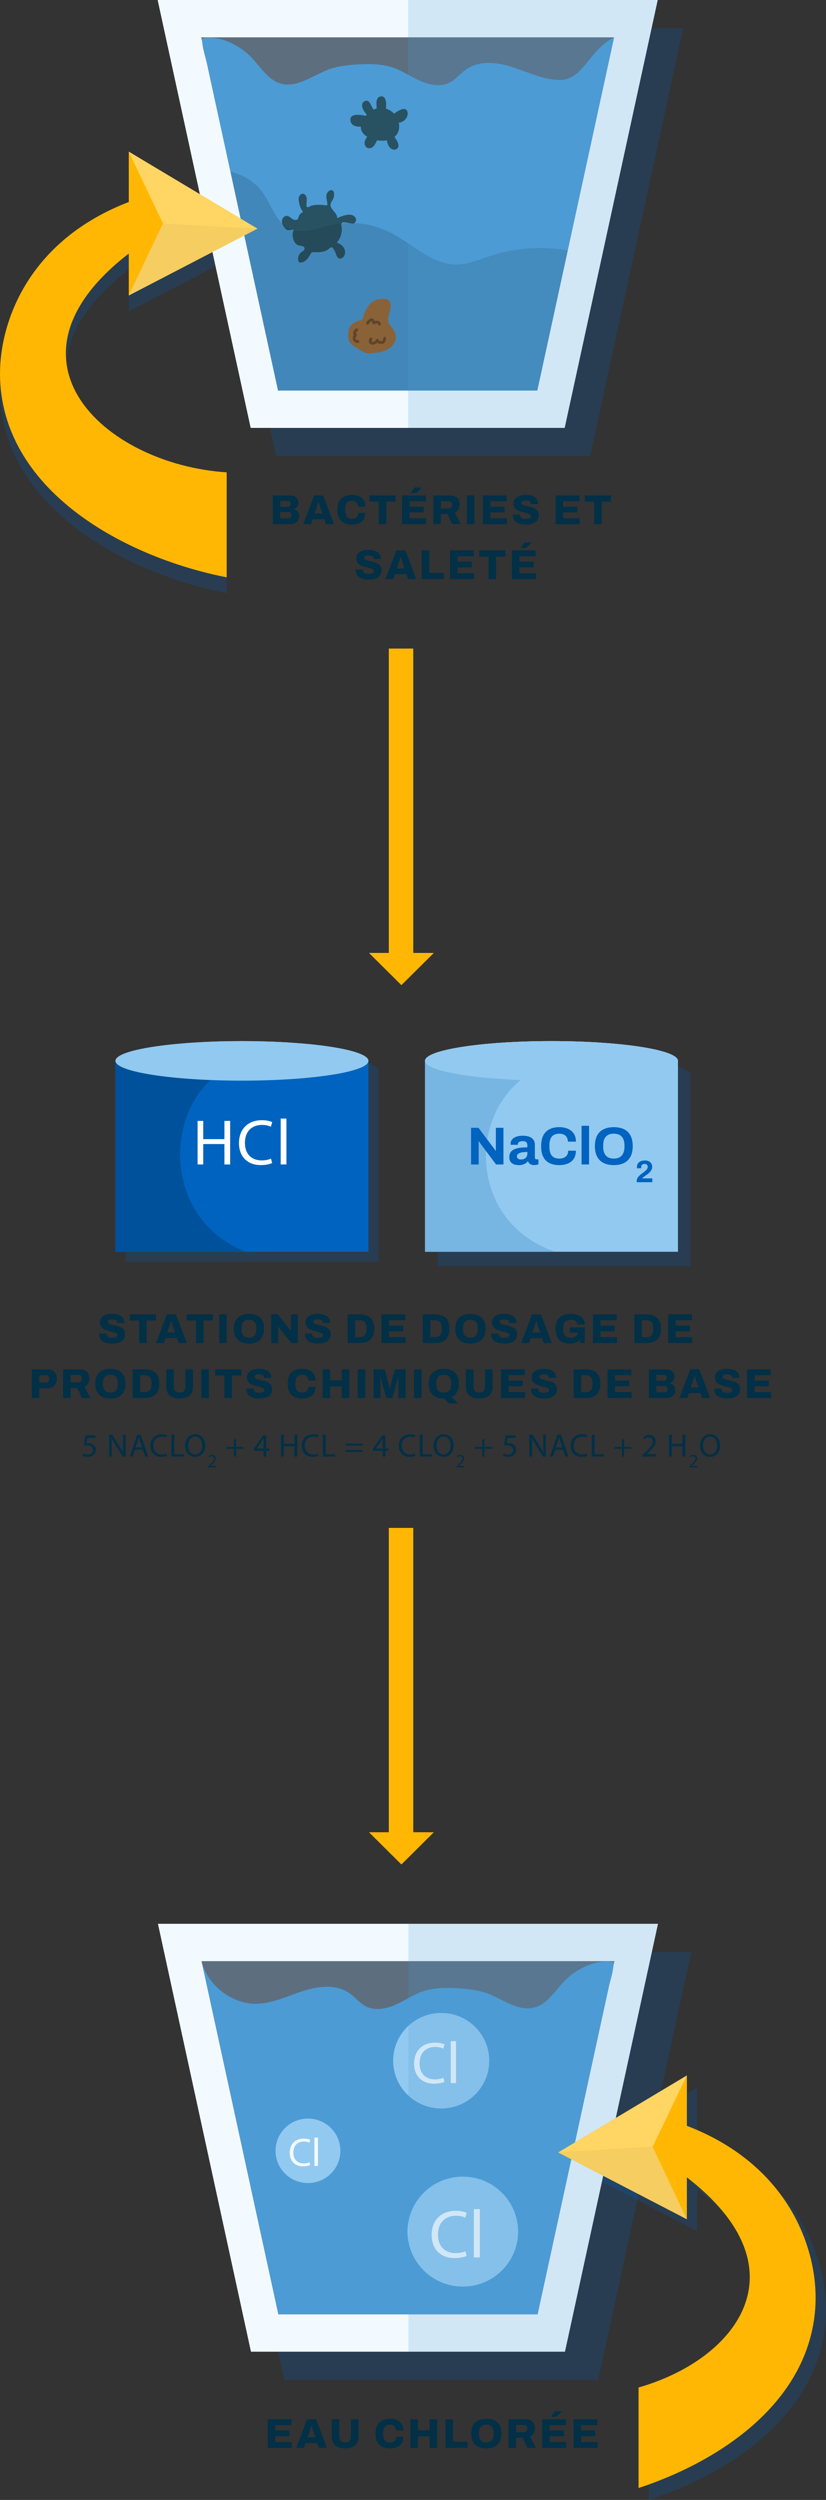 <svg xmlns="http://www.w3.org/2000/svg" width="228" height="690" viewBox="0 0 228 690" fill="none"><rect x="0" y="0" width="228" height="690" fill="#333333" stroke="none"/><g clip-path="url(#clip0_110_1113)"><path opacity="0.64" d="M113.876 80.67C114.761 80.615 115.653 80.658 116.533 80.793C116.638 80.812 116.75 80.824 116.837 80.769C116.954 80.695 116.967 80.528 116.954 80.393C116.892 79.463 116.465 78.508 116.787 77.633C116.923 77.27 117.184 76.956 117.518 76.752C117.729 76.629 117.983 76.549 118.218 76.617C118.608 76.728 118.776 77.183 118.807 77.584C118.844 78.12 118.732 78.662 118.485 79.136C118.249 79.592 117.89 79.999 117.822 80.504C117.623 81.957 119.841 82.894 119.655 84.347C120.405 83.953 121.21 83.657 122.047 83.485C122.579 83.374 123.143 83.313 123.67 83.454C124.196 83.596 124.686 83.972 124.834 84.495C124.983 85.019 124.686 85.659 124.153 85.783C123.93 85.838 123.688 85.795 123.465 85.758C122.964 85.672 122.456 85.586 121.954 85.499C121.563 85.432 121.074 85.407 120.87 85.746C120.727 85.974 120.789 86.263 120.839 86.522C121.13 88.136 120.64 89.867 119.544 91.093C120.399 91.364 121.198 91.906 121.601 92.706C122.003 93.507 121.904 94.573 121.241 95.17C120.994 95.398 120.647 95.546 120.318 95.484C119.705 95.361 119.476 94.641 119.265 94.055C119.092 93.569 118.85 93.107 118.553 92.682C118.478 92.571 118.392 92.46 118.274 92.405C117.952 92.257 117.623 92.559 117.363 92.793C116.242 93.772 114.582 93.754 113.089 93.717C112.928 93.717 112.76 93.717 112.624 93.797C112.519 93.865 112.451 93.981 112.389 94.092C112.067 94.665 111.744 95.238 111.292 95.712C110.84 96.187 110.239 96.55 109.582 96.587C109.44 96.593 109.291 96.587 109.18 96.507C109.062 96.427 109 96.285 108.957 96.15C108.69 95.287 109.019 94.283 109.743 93.741C110.146 93.439 110.722 93.15 110.66 92.651C110.623 92.343 110.326 92.127 110.022 92.041C109.725 91.955 109.403 91.955 109.099 91.875C108.139 91.616 107.6 90.594 107.427 89.62C107.303 88.93 107.321 88.179 107.699 87.588C107.104 87.353 106.386 87.828 105.803 87.563C105.618 87.477 105.475 87.329 105.339 87.181C104.837 86.62 104.397 85.93 104.403 85.179C104.41 84.427 105.023 83.651 105.779 83.701C106.367 83.744 106.807 84.23 107.296 84.563C107.786 84.889 108.591 84.994 108.858 84.471C108.92 84.354 108.938 84.218 108.975 84.089C109.143 83.436 109.632 82.875 110.251 82.623C109.607 81.834 109.273 80.83 109.099 79.826C109.012 79.327 108.969 78.797 109.167 78.329C109.366 77.861 109.88 77.492 110.369 77.615C110.945 77.756 111.199 78.434 111.261 79.025C111.323 79.561 110.927 81.175 111.428 81.305C111.701 81.372 112.184 81.033 112.426 80.947C112.897 80.781 113.38 80.695 113.882 80.664L113.876 80.67Z" fill="#152723"></path><path opacity="0.64" d="M135.094 29.333C134.66 27.769 132.74 28.871 131.395 29.851C130.85 29.272 130.181 28.81 129.432 28.545C129.333 28.514 129.24 28.483 129.14 28.452C129.345 27.134 129.289 24.683 127.542 25.12C126.774 25.311 126.545 26.186 126.539 26.882C126.539 27.405 126.582 27.91 126.601 28.422C126.297 28.502 126.006 28.613 125.727 28.742C125.634 28.588 125.541 28.434 125.448 28.274C125.132 27.713 124.872 26.992 124.42 26.53C124.209 26.315 123.813 26.179 123.515 26.29C121.737 26.968 122.822 28.994 123.881 30.109C123.782 30.22 123.683 30.331 123.59 30.442C121.979 30.109 118.882 29.617 119.414 31.97C119.687 33.183 120.932 33.467 122.233 33.43C122.233 33.491 122.221 33.553 122.227 33.608C122.245 34.341 122.611 35.037 123.131 35.555C123.392 35.813 123.683 36.035 123.999 36.22C123.695 36.59 123.453 37.002 123.33 37.464C123.1 38.29 123.484 39.282 124.438 39.374C125.454 39.472 125.969 38.629 126.384 37.852C126.501 37.631 126.619 37.403 126.724 37.175C127.034 37.23 127.35 37.273 127.666 37.292C128.255 37.329 128.849 37.304 129.425 37.2C129.518 37.828 129.723 38.462 130.045 38.955C130.51 39.657 131.594 40.125 132.294 39.448C133.043 38.727 132.343 37.544 131.91 36.836C131.786 36.633 131.649 36.442 131.507 36.257C131.885 35.949 132.201 35.573 132.424 35.136C132.653 34.686 132.771 34.181 132.808 33.682C132.845 33.233 132.808 32.777 132.715 32.339C133.26 32.259 133.781 32.062 134.22 31.705C134.896 31.15 135.348 30.202 135.1 29.327L135.094 29.333Z" fill="#152723"></path><path d="M115.741 50.345C116.98 50.776 117.544 52.211 117.699 53.511C117.798 54.324 117.829 55.224 118.374 55.84C119.229 56.8 120.759 56.529 122.047 56.646C122.227 56.665 122.413 56.69 122.555 56.794C122.717 56.911 122.803 57.108 122.865 57.299C123.15 58.186 123.082 59.178 122.673 60.022C121.762 61.913 119.489 62.671 117.438 63.139C116.652 63.318 115.821 63.478 115.06 63.213C114.57 63.04 114.155 62.702 113.783 62.338C112.569 61.125 111.776 59.505 111.553 57.804C110.432 57.515 109.1 58.002 108.177 57.312C107.508 56.807 107.347 55.864 107.409 55.032C107.489 53.881 107.898 52.729 108.679 51.866C109.589 50.856 110.568 50.634 111.832 50.684C113.133 50.733 114.44 49.889 115.741 50.339V50.345Z" fill="#8A6238"></path><path d="M118.132 59.221C117.94 59.227 117.717 59.394 117.741 59.609C117.76 59.757 117.748 59.849 117.686 59.948C117.636 60.028 117.562 60.09 117.475 60.127C117.463 60.127 117.413 60.145 117.407 60.145C117.388 60.145 117.382 60.151 117.382 60.157C117.382 60.157 117.376 60.157 117.357 60.157C117.351 60.157 117.233 60.151 117.314 60.157C117.302 60.157 117.295 60.157 117.283 60.151C117.271 60.127 117.258 60.102 117.246 60.077C117.196 59.973 117.134 59.874 117.029 59.812C116.787 59.671 116.521 59.794 116.397 60.022C116.385 60.04 116.372 60.059 116.372 60.059C116.372 60.059 116.385 60.047 116.385 60.053C116.385 60.053 116.385 60.053 116.379 60.053C116.372 60.053 116.366 60.059 116.36 60.065C116.335 60.065 116.31 60.077 116.286 60.084C116.273 60.084 116.273 60.084 116.267 60.084C116.267 60.084 116.267 60.084 116.248 60.084C116.211 60.084 116.18 60.084 116.143 60.084C116.143 60.084 116.106 60.084 116.087 60.084C116.075 60.084 116.025 60.071 116.013 60.071C116.013 60.071 115.97 60.059 115.951 60.053C115.939 60.047 115.933 60.04 115.939 60.047C115.988 59.856 115.858 59.634 115.666 59.585C115.456 59.535 115.251 59.646 115.183 59.856C115.096 60.12 115.189 60.41 115.387 60.595C115.573 60.773 115.821 60.835 116.069 60.853C116.248 60.866 116.447 60.853 116.614 60.786C116.67 60.767 116.725 60.743 116.775 60.712C116.862 60.792 116.967 60.853 117.085 60.884C117.339 60.952 117.605 60.903 117.834 60.804C118.293 60.601 118.596 60.096 118.534 59.591C118.51 59.388 118.373 59.19 118.144 59.203L118.132 59.221Z" fill="#604427"></path><path d="M116.379 60.059C116.373 60.059 116.366 60.072 116.366 60.065C116.366 60.065 116.366 60.065 116.379 60.059Z" fill="#604427"></path><path d="M116.273 53.93C116.217 53.782 116.137 53.647 116.013 53.536C115.914 53.45 115.809 53.382 115.697 53.314C115.697 53.295 115.697 53.271 115.697 53.258C115.679 53.068 115.61 52.907 115.486 52.76C115.276 52.507 114.879 52.408 114.576 52.532C114.477 52.575 114.396 52.618 114.34 52.71C114.291 52.797 114.272 52.914 114.303 53.012C114.359 53.191 114.582 53.363 114.786 53.283C114.811 53.271 114.83 53.265 114.855 53.258C114.855 53.258 114.861 53.258 114.867 53.258C114.879 53.258 114.886 53.258 114.898 53.265C114.898 53.265 114.898 53.265 114.904 53.265C114.904 53.265 114.904 53.271 114.91 53.283C114.91 53.277 114.91 53.283 114.917 53.302C114.917 53.345 114.917 53.388 114.917 53.431C114.929 53.64 115.034 53.788 115.202 53.905C115.276 53.961 115.356 54.01 115.437 54.059C115.455 54.072 115.468 54.09 115.486 54.102C115.505 54.121 115.505 54.121 115.505 54.121C115.511 54.133 115.517 54.139 115.524 54.152C115.524 54.152 115.524 54.152 115.524 54.158C115.524 54.158 115.524 54.158 115.524 54.17C115.524 54.176 115.524 54.189 115.53 54.195C115.53 54.207 115.53 54.219 115.536 54.232C115.536 54.238 115.536 54.25 115.536 54.256C115.536 54.269 115.536 54.281 115.536 54.293C115.536 54.306 115.524 54.324 115.524 54.343C115.524 54.343 115.524 54.355 115.517 54.355C115.418 54.534 115.468 54.786 115.66 54.885C115.846 54.983 116.087 54.934 116.193 54.743C116.335 54.49 116.366 54.176 116.261 53.905L116.273 53.93Z" fill="#604427"></path><path d="M111.373 53.579C110.995 53.492 110.611 53.665 110.406 53.991C110.27 54.219 110.251 54.478 110.307 54.724C110.183 54.774 110.059 54.835 109.966 54.94C109.861 55.057 109.793 55.205 109.768 55.353C109.762 55.39 109.756 55.427 109.756 55.464C109.496 55.501 109.229 55.692 109.118 55.907C108.957 56.215 109.006 56.566 109.235 56.825C109.372 56.985 109.644 56.967 109.787 56.825C109.935 56.677 109.923 56.462 109.805 56.301V56.289C109.805 56.289 109.805 56.283 109.811 56.264C109.799 56.295 109.799 56.301 109.811 56.277C109.824 56.252 109.824 56.252 109.811 56.277C109.818 56.271 109.824 56.264 109.824 56.264C109.849 56.252 109.855 56.246 109.836 56.252C109.861 56.246 109.88 56.24 109.904 56.234C109.861 56.234 109.867 56.234 109.917 56.234C109.979 56.227 110.041 56.227 110.096 56.209C110.264 56.166 110.394 56.061 110.462 55.907C110.511 55.796 110.511 55.679 110.53 55.562C110.53 55.562 110.549 55.494 110.549 55.488C110.567 55.488 110.623 55.445 110.567 55.464C110.604 55.451 110.635 55.439 110.673 55.427C110.784 55.39 110.896 55.353 110.995 55.285C111.174 55.156 111.242 54.952 111.137 54.755C111.112 54.712 111.112 54.706 111.088 54.644C111.088 54.632 111.063 54.521 111.069 54.577C111.069 54.54 111.063 54.484 111.069 54.447C111.069 54.478 111.069 54.472 111.081 54.423C111.069 54.447 111.069 54.447 111.081 54.423C111.088 54.41 111.094 54.398 111.106 54.386C111.125 54.386 111.137 54.398 111.156 54.398C111.242 54.398 111.304 54.373 111.36 54.336C111.503 54.306 111.627 54.213 111.664 54.065C111.707 53.868 111.602 53.634 111.391 53.585L111.373 53.579Z" fill="#604427"></path><path opacity="0.22" d="M188.575 7.78L162.897 125.884H76.223L50.545 7.78H188.575Z" fill="#0063BF"></path><path opacity="0.22" d="M35.565 74.362V85.918L71.074 67.481L35.565 46.236V60.139C7.186 71.036 -0.601 94.437 0.055 109.344C1.418 140.174 34.617 158.241 62.587 163.711V134.741C28.856 132.53 -2.373 103.628 35.565 74.362Z" fill="#0063BF"></path><path d="M43.514 0L69.192 118.104H155.866L181.55 0H43.514ZM148.302 107.792H76.762L55.563 10.306H169.495L148.296 107.786L148.302 107.792Z" fill="#F2FAFF"></path><path opacity="0.26" d="M169.494 10.305L148.301 107.792H76.762L55.562 10.305H169.494Z" fill="#F2FAFF"></path><path d="M169.494 10.306L156.702 69.132L148.295 107.786H76.755C74.116 95.638 71.465 83.491 68.826 71.344C67.091 63.367 65.357 55.39 63.622 47.407C61.472 37.544 59.335 27.683 57.185 17.808C56.696 15.554 55.68 12.862 55.81 10.583C56.07 10.521 56.324 10.484 56.591 10.453C57.359 10.361 58.139 10.367 58.926 10.447H58.932C62.742 10.86 66.72 13.12 69.179 15.609C71.843 18.313 73.881 22.065 77.555 23.075C82.046 24.319 86.296 20.808 90.669 19.194C93.178 18.27 95.861 17.968 98.537 17.796C101.901 17.58 105.37 17.58 108.56 18.689C111.175 19.607 113.479 21.227 116.019 22.348C118.559 23.469 121.582 24.048 124.067 22.822C125.857 21.935 127.096 20.241 128.738 19.108C132.362 16.601 137.305 17.18 141.505 18.541C145.718 19.903 149.807 21.942 154.23 22.065C161.051 22.25 162.172 14.168 169.494 10.299V10.306Z" fill="#4C9BD4"></path><path d="M156.702 69.138L148.295 107.792H76.755C74.116 95.644 71.465 83.497 68.826 71.35C67.091 63.373 65.357 55.396 63.622 47.413C63.988 47.505 64.303 47.591 64.502 47.647C67.705 48.521 70.635 50.474 72.549 53.191C75.033 56.702 76.235 61.593 80.212 63.274C83.62 64.722 87.442 63.059 91.047 62.203C96.567 60.89 102.551 61.58 107.619 64.118C113.839 67.223 119.191 73.106 126.154 73.019C129.351 72.97 132.362 71.621 135.403 70.629C142.23 68.387 149.621 67.882 156.695 69.138H156.702Z" fill="#4287B9"></path><path opacity="0.64" d="M87.287 56.554C88.172 56.499 89.065 56.542 89.944 56.677C90.05 56.696 90.161 56.708 90.248 56.653C90.365 56.579 90.378 56.412 90.365 56.277C90.304 55.347 89.876 54.392 90.198 53.517C90.335 53.154 90.595 52.84 90.929 52.636C91.14 52.513 91.394 52.433 91.629 52.501C92.02 52.612 92.187 53.068 92.218 53.468C92.255 54.004 92.144 54.546 91.896 55.02C91.66 55.476 91.301 55.883 91.233 56.388C91.035 57.841 93.252 58.778 93.067 60.231C93.816 59.837 94.621 59.542 95.458 59.369C95.991 59.258 96.548 59.197 97.081 59.338C97.608 59.48 98.097 59.856 98.246 60.379C98.394 60.903 98.097 61.544 97.564 61.667C97.341 61.722 97.1 61.679 96.876 61.642C96.375 61.556 95.867 61.47 95.365 61.383C94.975 61.316 94.485 61.291 94.281 61.63C94.138 61.858 94.2 62.147 94.25 62.406C94.541 64.02 94.052 65.751 92.955 66.977C93.81 67.248 94.609 67.79 95.012 68.59C95.414 69.385 95.315 70.457 94.653 71.054C94.405 71.276 94.058 71.43 93.729 71.368C93.116 71.245 92.887 70.525 92.676 69.939C92.503 69.453 92.261 68.991 91.964 68.566C91.889 68.455 91.803 68.344 91.685 68.289C91.363 68.141 91.035 68.443 90.774 68.677C89.653 69.656 87.993 69.638 86.5 69.601C86.339 69.601 86.171 69.601 86.035 69.681C85.93 69.749 85.862 69.865 85.8 69.976C85.478 70.549 85.156 71.122 84.703 71.597C84.251 72.071 83.65 72.434 82.993 72.471C82.851 72.477 82.702 72.471 82.591 72.391C82.473 72.311 82.411 72.169 82.368 72.034C82.101 71.171 82.43 70.167 83.155 69.625C83.557 69.323 84.133 69.034 84.071 68.535C84.034 68.227 83.737 68.011 83.433 67.925C83.136 67.839 82.814 67.839 82.51 67.759C81.55 67.5 81.011 66.478 80.838 65.504C80.714 64.814 80.732 64.063 81.11 63.472C80.516 63.237 79.797 63.712 79.215 63.447C79.029 63.361 78.886 63.213 78.75 63.065C78.248 62.505 77.808 61.815 77.814 61.063C77.821 60.312 78.434 59.535 79.19 59.585C79.778 59.628 80.218 60.114 80.708 60.447C81.197 60.773 82.002 60.878 82.269 60.355C82.331 60.238 82.349 60.102 82.386 59.973C82.554 59.32 83.043 58.759 83.663 58.507C83.018 57.718 82.684 56.714 82.51 55.71C82.424 55.211 82.38 54.681 82.579 54.213C82.777 53.745 83.291 53.376 83.78 53.499C84.356 53.64 84.61 54.318 84.672 54.909C84.734 55.445 84.338 57.059 84.84 57.188C85.112 57.256 85.595 56.917 85.837 56.831C86.308 56.665 86.791 56.579 87.293 56.548L87.287 56.554Z" fill="#152723"></path><path opacity="0.64" d="M112.463 30.861C112.029 29.297 110.109 30.399 108.765 31.378C108.219 30.799 107.55 30.337 106.801 30.073C106.702 30.042 106.609 30.011 106.51 29.98C106.714 28.662 106.658 26.21 104.911 26.648C104.143 26.839 103.914 27.713 103.908 28.41C103.908 28.933 103.951 29.438 103.97 29.949C103.666 30.029 103.375 30.14 103.096 30.27C103.003 30.116 102.91 29.962 102.817 29.802C102.501 29.241 102.241 28.52 101.789 28.058C101.578 27.843 101.182 27.707 100.885 27.824C99.107 28.502 100.191 30.529 101.25 31.643C101.151 31.754 101.052 31.865 100.959 31.976C99.348 31.643 96.251 31.151 96.784 33.504C97.056 34.717 98.301 35.001 99.602 34.964C99.602 35.025 99.59 35.087 99.596 35.142C99.615 35.875 99.98 36.571 100.5 37.089C100.761 37.347 101.052 37.569 101.368 37.754C101.064 38.124 100.823 38.536 100.699 38.998C100.47 39.824 100.854 40.816 101.808 40.908C102.824 41.007 103.338 40.163 103.753 39.386C103.871 39.165 103.988 38.937 104.094 38.709C104.403 38.764 104.719 38.807 105.035 38.826C105.624 38.863 106.218 38.838 106.795 38.733C106.881 39.362 107.092 39.996 107.414 40.489C107.879 41.191 108.963 41.659 109.663 40.982C110.412 40.261 109.712 39.078 109.279 38.37C109.155 38.167 109.019 37.976 108.876 37.791C109.254 37.483 109.57 37.107 109.793 36.67C110.022 36.22 110.14 35.715 110.177 35.216C110.214 34.767 110.177 34.311 110.084 33.873C110.629 33.793 111.156 33.596 111.589 33.239C112.265 32.684 112.717 31.736 112.469 30.861H112.463Z" fill="#152723"></path><path d="M96.809 89.854C97.428 89.066 98.426 88.659 99.411 88.425C99.597 88.382 99.801 88.339 99.938 88.204C100.068 88.08 100.117 87.902 100.167 87.729C100.78 85.647 101.858 83.399 103.939 82.746C104.54 82.555 105.185 82.524 105.81 82.518C106.263 82.512 106.746 82.524 107.13 82.77C107.601 83.066 107.811 83.651 107.842 84.206C107.935 85.93 106.609 87.723 107.365 89.281C107.557 89.676 107.867 89.996 108.146 90.335C108.703 91.006 109.168 91.795 109.261 92.657C109.422 94.154 108.425 95.589 107.13 96.359C105.835 97.129 104.286 97.351 102.781 97.48C102.192 97.53 101.592 97.567 101.015 97.425C100.334 97.258 99.739 96.864 99.163 96.476C97.955 95.669 96.444 95.133 96.221 93.63C96.035 92.361 95.966 90.932 96.809 89.867V89.854Z" fill="#8A6238"></path><path d="M106.188 92.971C105.959 92.971 105.823 93.15 105.798 93.359C105.767 93.63 105.724 94.129 105.364 94.16C105.178 94.179 104.968 94.105 104.788 94.049C104.639 94 104.528 93.938 104.503 93.778C104.478 93.612 104.28 93.495 104.125 93.495C103.939 93.495 103.809 93.618 103.747 93.778C103.63 94.086 103.295 94.308 102.973 94.345C102.868 94.357 102.651 94.363 102.589 94.265C102.508 94.129 102.682 93.864 102.744 93.754C102.979 93.316 102.31 92.922 102.069 93.359C101.87 93.729 101.703 94.142 101.87 94.554C102.031 94.955 102.446 95.115 102.861 95.121C103.351 95.121 103.803 94.912 104.125 94.567C104.497 94.85 105.067 94.967 105.463 94.918C106.281 94.825 106.498 94.037 106.572 93.353C106.597 93.144 106.374 92.965 106.182 92.965L106.188 92.971Z" fill="#604427"></path><path d="M104.38 88.567C104.064 88.462 103.742 88.512 103.432 88.61C103.252 88.136 102.874 87.742 102.311 87.945C101.79 88.13 101.338 88.524 101.121 89.035C101.041 89.226 101.065 89.454 101.264 89.565C101.425 89.657 101.716 89.62 101.796 89.423C101.92 89.128 102.112 88.9 102.397 88.746C102.459 88.715 102.509 88.678 102.571 88.672C102.614 88.666 102.583 88.629 102.62 88.696C102.695 88.82 102.757 88.961 102.769 89.115C102.788 89.337 103.011 89.596 103.265 89.491C103.512 89.386 103.816 89.239 104.095 89.288C104.039 89.275 104.206 89.331 104.169 89.312C104.181 89.312 104.262 89.362 104.25 89.349C104.299 89.386 104.305 89.405 104.336 89.442C104.342 89.454 104.349 89.46 104.349 89.466C104.349 89.46 104.349 89.46 104.349 89.466C104.349 89.472 104.349 89.479 104.349 89.466C104.349 89.472 104.349 89.479 104.349 89.491C104.367 89.99 105.148 89.99 105.129 89.491C105.111 89.041 104.801 88.696 104.38 88.555V88.567Z" fill="#604427"></path><path d="M98.803 93.871C98.556 93.889 98.314 93.797 98.196 93.556C98.079 93.304 98.184 93.088 98.339 92.861C98.45 92.694 98.531 92.478 98.469 92.275C98.438 92.164 98.37 92.072 98.289 91.992C98.289 91.992 98.264 91.967 98.246 91.955C98.246 91.936 98.246 91.943 98.246 91.918C98.252 91.881 98.264 91.844 98.283 91.807C98.295 91.776 98.351 91.69 98.382 91.641C98.457 91.536 98.556 91.438 98.661 91.364C98.834 91.247 98.915 91.025 98.803 90.834C98.704 90.661 98.444 90.575 98.271 90.692C97.905 90.945 97.564 91.327 97.484 91.776C97.441 92.029 97.484 92.281 97.663 92.478C97.602 92.546 97.546 92.657 97.509 92.731C97.31 93.156 97.323 93.686 97.602 94.074C97.874 94.456 98.333 94.69 98.803 94.653C99.014 94.641 99.194 94.487 99.194 94.265C99.194 94.068 99.014 93.858 98.803 93.877V93.871Z" fill="#604427"></path><g style="mix-blend-mode:multiply" opacity="0.2"><path d="M112.655 0V118.104H155.865L181.55 0H112.655Z" fill="#4C9BD4"></path></g><path d="M35.547 41.862V81.545L71.05 63.108L35.547 41.862Z" fill="#FFB703"></path><path d="M62.569 130.374C28.236 128.12 -3.513 98.219 37.64 68.424L36.123 55.538C7.266 66.342 -0.626 89.971 0.037 104.977C1.4 135.807 34.599 153.874 62.569 159.344V130.374Z" fill="#FFB703"></path><path d="M35.547 41.862L44.988 61.704L35.547 81.545L71.05 63.108L35.547 41.862Z" fill="#FFD564"></path><path d="M44.988 61.704L71.05 63.108L35.547 81.545L44.988 61.704Z" fill="#F5CD60"></path><path d="M75.3 144.659V136.75H80.163C80.572 136.75 80.943 136.83 81.272 136.99C81.606 137.15 81.867 137.378 82.065 137.667C82.263 137.957 82.362 138.302 82.362 138.69C82.362 139.035 82.3 139.331 82.182 139.577C82.065 139.823 81.904 140.02 81.705 140.174C81.507 140.328 81.284 140.445 81.043 140.519V140.569C81.328 140.63 81.588 140.741 81.817 140.895C82.046 141.055 82.232 141.265 82.368 141.536C82.505 141.807 82.573 142.133 82.573 142.515C82.573 142.965 82.467 143.353 82.251 143.673C82.034 143.994 81.749 144.234 81.396 144.406C81.043 144.573 80.646 144.659 80.206 144.659H75.312H75.3ZM77.369 139.891H79.444C79.612 139.891 79.76 139.854 79.878 139.786C79.996 139.719 80.088 139.62 80.157 139.497C80.225 139.374 80.256 139.226 80.256 139.059C80.256 138.813 80.181 138.622 80.033 138.487C79.884 138.351 79.698 138.277 79.475 138.277H77.369V139.891ZM77.369 143.07H79.624C79.872 143.07 80.07 142.996 80.219 142.848C80.367 142.7 80.442 142.478 80.442 142.183C80.442 142.022 80.411 141.875 80.343 141.751C80.274 141.622 80.181 141.53 80.051 141.456C79.921 141.382 79.766 141.351 79.581 141.351H77.356V143.063L77.369 143.07Z" fill="#023047"></path><path d="M83.725 144.659L86.711 136.75H89.201L92.187 144.659H89.976L89.499 143.291H86.327L85.85 144.659H83.719H83.725ZM86.829 141.745H88.991L88.427 140.076C88.396 139.99 88.359 139.885 88.315 139.762C88.272 139.638 88.229 139.503 88.185 139.361C88.142 139.22 88.105 139.078 88.061 138.93C88.024 138.782 87.987 138.659 87.944 138.548H87.863C87.832 138.696 87.789 138.856 87.733 139.041C87.677 139.226 87.615 139.411 87.56 139.595C87.504 139.78 87.448 139.94 87.405 140.076L86.829 141.745Z" fill="#023047"></path><path d="M97.162 144.794C96.307 144.794 95.576 144.647 94.981 144.351C94.386 144.055 93.928 143.606 93.618 142.996C93.308 142.392 93.153 141.622 93.153 140.692C93.153 139.324 93.5 138.302 94.188 137.624C94.876 136.947 95.867 136.608 97.155 136.608C97.874 136.608 98.512 136.731 99.063 136.971C99.621 137.212 100.055 137.575 100.364 138.055C100.674 138.536 100.835 139.133 100.835 139.848H98.809C98.809 139.509 98.741 139.22 98.605 138.979C98.469 138.739 98.283 138.554 98.035 138.419C97.787 138.283 97.496 138.222 97.149 138.222C96.715 138.222 96.362 138.308 96.084 138.487C95.805 138.665 95.6 138.918 95.47 139.244C95.34 139.577 95.272 139.971 95.272 140.439V140.957C95.272 141.425 95.34 141.825 95.47 142.158C95.6 142.491 95.805 142.743 96.077 142.916C96.35 143.088 96.703 143.174 97.137 143.174C97.508 143.174 97.824 143.113 98.078 142.99C98.332 142.866 98.531 142.682 98.667 142.441C98.803 142.201 98.871 141.912 98.871 141.573H100.829C100.829 142.287 100.674 142.879 100.37 143.359C100.067 143.833 99.639 144.191 99.088 144.431C98.537 144.671 97.892 144.788 97.149 144.788L97.162 144.794Z" fill="#023047"></path><path d="M104.552 144.659V138.443H101.969V136.75H109.204V138.443H106.621V144.659H104.546H104.552Z" fill="#023047"></path><path d="M110.977 144.659V136.75H117.537V138.363H113.046V139.848H116.967V141.425H113.046V143.045H117.618V144.659H110.971H110.977ZM113.399 136.084L114.409 134.563H116.41L116.435 134.6L114.849 136.084H113.399Z" fill="#023047"></path><path d="M119.625 144.659V136.75H124.246C124.835 136.75 125.324 136.86 125.715 137.076C126.105 137.292 126.402 137.593 126.601 137.975C126.799 138.357 126.898 138.782 126.898 139.25C126.898 139.756 126.78 140.205 126.545 140.606C126.309 141 125.981 141.308 125.554 141.53L127.152 144.659H124.835L123.515 141.875H121.7V144.659H119.631H119.625ZM121.694 140.341H123.838C124.123 140.341 124.352 140.248 124.525 140.057C124.699 139.866 124.785 139.62 124.785 139.306C124.785 139.096 124.748 138.924 124.668 138.776C124.593 138.628 124.482 138.517 124.346 138.437C124.209 138.357 124.036 138.314 123.838 138.314H121.694V140.341Z" fill="#023047"></path><path d="M128.88 144.659V136.75H130.949V144.659H128.88Z" fill="#023047"></path><path d="M133.291 144.659V136.75H139.852V138.363H135.36V139.848H139.282V141.425H135.36V143.045H139.932V144.659H133.285H133.291Z" fill="#023047"></path><path d="M145.241 144.794C144.74 144.794 144.269 144.751 143.829 144.665C143.389 144.579 142.999 144.431 142.664 144.234C142.33 144.037 142.063 143.772 141.871 143.445C141.679 143.119 141.58 142.718 141.58 142.244V142.139C141.58 142.102 141.58 142.072 141.592 142.047H143.593C143.593 142.047 143.593 142.096 143.593 142.133C143.593 142.17 143.593 142.195 143.593 142.219C143.593 142.466 143.655 142.663 143.785 142.811C143.916 142.959 144.095 143.069 144.324 143.131C144.554 143.199 144.826 143.23 145.136 143.23C145.303 143.23 145.464 143.223 145.613 143.205C145.762 143.193 145.892 143.162 146.009 143.125C146.127 143.088 146.226 143.039 146.319 142.983C146.406 142.928 146.474 142.854 146.517 142.774C146.561 142.694 146.579 142.601 146.579 142.49C146.579 142.312 146.511 142.17 146.375 142.053C146.239 141.936 146.059 141.844 145.83 141.764C145.601 141.69 145.347 141.616 145.062 141.542C144.777 141.474 144.479 141.4 144.17 141.32C143.86 141.246 143.562 141.148 143.278 141.031C142.993 140.913 142.732 140.772 142.509 140.593C142.28 140.415 142.1 140.199 141.964 139.934C141.828 139.669 141.76 139.349 141.76 138.973C141.76 138.56 141.846 138.203 142.026 137.895C142.206 137.593 142.447 137.347 142.763 137.15C143.079 136.959 143.439 136.817 143.847 136.731C144.256 136.645 144.69 136.602 145.155 136.602C145.619 136.602 146.034 136.645 146.437 136.737C146.833 136.829 147.187 136.971 147.496 137.168C147.806 137.365 148.048 137.612 148.221 137.907C148.395 138.203 148.487 138.56 148.494 138.973V139.109H146.505V139.029C146.505 138.85 146.456 138.696 146.363 138.56C146.27 138.425 146.121 138.32 145.929 138.24C145.737 138.16 145.495 138.117 145.21 138.117C144.925 138.117 144.684 138.142 144.486 138.197C144.287 138.252 144.139 138.326 144.033 138.425C143.928 138.523 143.878 138.647 143.878 138.782C143.878 138.948 143.947 139.09 144.083 139.195C144.219 139.306 144.399 139.392 144.634 139.472C144.87 139.552 145.124 139.62 145.409 139.688C145.694 139.755 145.991 139.823 146.294 139.897C146.598 139.971 146.895 140.063 147.18 140.174C147.465 140.285 147.726 140.427 147.955 140.599C148.184 140.772 148.37 140.987 148.506 141.24C148.642 141.493 148.711 141.801 148.711 142.158C148.711 142.786 148.562 143.291 148.264 143.679C147.967 144.061 147.558 144.345 147.038 144.517C146.517 144.696 145.929 144.782 145.272 144.782L145.241 144.794Z" fill="#023047"></path><path d="M153.375 144.659V136.75H159.936V138.363H155.444V139.848H159.366V141.425H155.444V143.045H160.016V144.659H153.369H153.375Z" fill="#023047"></path><path d="M164.018 144.659V138.443H161.435V136.75H168.67V138.443H166.087V144.659H164.012H164.018Z" fill="#023047"></path><path d="M101.845 159.966C101.343 159.966 100.872 159.923 100.432 159.837C99.993 159.751 99.602 159.603 99.268 159.406C98.933 159.208 98.667 158.944 98.475 158.617C98.283 158.291 98.184 157.89 98.184 157.416V157.311C98.184 157.274 98.184 157.243 98.196 157.219H100.197C100.197 157.219 100.197 157.268 100.197 157.305C100.197 157.342 100.197 157.367 100.197 157.391C100.197 157.638 100.259 157.835 100.389 157.983C100.519 158.13 100.699 158.241 100.928 158.303C101.157 158.371 101.43 158.401 101.74 158.401C101.907 158.401 102.068 158.395 102.217 158.377C102.365 158.365 102.495 158.334 102.613 158.297C102.731 158.26 102.83 158.211 102.923 158.155C103.009 158.1 103.078 158.026 103.121 157.946C103.164 157.866 103.183 157.773 103.183 157.662C103.183 157.484 103.115 157.342 102.979 157.225C102.842 157.108 102.663 157.016 102.433 156.935C102.204 156.862 101.95 156.788 101.665 156.714C101.38 156.646 101.083 156.572 100.773 156.492C100.463 156.418 100.166 156.319 99.881 156.202C99.596 156.085 99.336 155.944 99.113 155.765C98.884 155.586 98.704 155.371 98.568 155.106C98.431 154.841 98.363 154.521 98.363 154.145C98.363 153.732 98.45 153.375 98.63 153.067C98.809 152.765 99.051 152.519 99.367 152.322C99.683 152.131 100.042 151.989 100.451 151.903C100.86 151.817 101.293 151.773 101.758 151.773C102.223 151.773 102.638 151.817 103.04 151.909C103.437 152.001 103.79 152.143 104.1 152.34C104.41 152.537 104.651 152.784 104.825 153.079C104.998 153.375 105.091 153.732 105.097 154.145V154.281H103.109V154.2C103.109 154.022 103.059 153.868 102.966 153.732C102.873 153.597 102.725 153.492 102.532 153.412C102.34 153.332 102.099 153.289 101.814 153.289C101.529 153.289 101.287 153.313 101.089 153.369C100.891 153.424 100.742 153.498 100.637 153.597C100.531 153.695 100.482 153.819 100.482 153.954C100.482 154.12 100.55 154.262 100.686 154.367C100.823 154.478 101.002 154.564 101.238 154.644C101.473 154.724 101.727 154.792 102.012 154.86C102.297 154.927 102.594 154.995 102.898 155.069C103.202 155.143 103.499 155.235 103.784 155.346C104.069 155.457 104.329 155.599 104.558 155.771C104.787 155.944 104.973 156.159 105.11 156.412C105.246 156.664 105.314 156.972 105.314 157.33C105.314 157.958 105.165 158.463 104.868 158.851C104.571 159.233 104.162 159.516 103.641 159.689C103.121 159.868 102.532 159.954 101.876 159.954L101.845 159.966Z" fill="#023047"></path><path d="M106.417 159.831L109.403 151.921H111.894L114.88 159.831H112.668L112.191 158.463H109.019L108.542 159.831H106.411H106.417ZM109.521 156.917H111.683L111.119 155.248C111.088 155.161 111.051 155.057 111.008 154.934C110.964 154.81 110.921 154.675 110.878 154.533C110.834 154.391 110.797 154.25 110.754 154.102C110.717 153.954 110.679 153.831 110.636 153.72H110.556C110.525 153.868 110.481 154.028 110.425 154.213C110.37 154.398 110.308 154.582 110.252 154.767C110.196 154.952 110.141 155.112 110.097 155.248L109.521 156.917Z" fill="#023047"></path><path d="M116.41 159.831V151.921H118.479V158.137H122.518V159.831H116.403H116.41Z" fill="#023047"></path><path d="M124.222 159.831V151.921H130.783V153.535H126.291V155.02H130.213V156.597H126.291V158.217H130.863V159.831H124.216H124.222Z" fill="#023047"></path><path d="M134.859 159.831V153.615H132.275V151.921H139.511V153.615H136.928V159.831H134.852H134.859Z" fill="#023047"></path><path d="M141.288 159.831V151.921H147.849V153.535H143.358V155.02H147.279V156.597H143.358V158.217H147.929V159.831H141.282H141.288ZM143.711 151.256L144.72 149.735H146.721L146.746 149.772L145.16 151.256H143.711Z" fill="#023047"></path><path d="M26.353 396.851H24.117L23.894 398.348C24.03 398.329 24.154 398.311 24.371 398.311C24.823 398.311 25.269 398.409 25.634 398.625C26.093 398.884 26.471 399.389 26.471 400.122C26.471 401.261 25.56 402.111 24.29 402.111C23.652 402.111 23.107 401.933 22.828 401.754L23.026 401.157C23.268 401.298 23.745 401.477 24.278 401.477C25.027 401.477 25.665 400.99 25.665 400.214C25.659 399.463 25.151 398.927 23.98 398.927C23.646 398.927 23.386 398.964 23.169 398.988L23.547 396.192H26.347V396.857L26.353 396.851Z" fill="#023047"></path><path d="M30.119 402.013V395.976H30.974L32.919 399.031C33.371 399.74 33.725 400.374 34.01 400.996H34.028C33.954 400.183 33.935 399.444 33.935 398.508V395.982H34.672V402.019H33.88L31.953 398.957C31.532 398.286 31.123 397.596 30.819 396.943H30.794C30.838 397.713 30.856 398.44 30.856 399.444V402.025H30.119V402.013Z" fill="#023047"></path><path d="M37.256 400.116L36.624 402.013H35.812L37.875 395.976H38.823L40.899 402.013H40.062L39.412 400.116H37.256ZM39.245 399.506L38.65 397.769C38.514 397.374 38.427 397.017 38.334 396.666H38.315C38.222 397.023 38.123 397.393 38.012 397.756L37.417 399.506H39.245Z" fill="#023047"></path><path d="M46.121 401.816C45.83 401.957 45.254 402.105 44.517 402.105C42.807 402.105 41.519 401.033 41.519 399.05C41.519 397.066 42.807 395.877 44.69 395.877C45.446 395.877 45.923 396.038 46.134 396.148L45.942 396.783C45.644 396.641 45.223 396.53 44.715 396.53C43.29 396.53 42.343 397.436 42.343 399.019C42.343 400.497 43.197 401.446 44.678 401.446C45.155 401.446 45.644 401.347 45.96 401.193L46.121 401.809V401.816Z" fill="#023047"></path><path d="M47.329 395.976H48.11V401.36H50.705V402.013H47.329V395.976Z" fill="#023047"></path><path d="M56.646 398.927C56.646 401.003 55.376 402.105 53.828 402.105C52.279 402.105 51.096 400.867 51.096 399.044C51.096 397.128 52.291 395.871 53.914 395.871C55.538 395.871 56.646 397.134 56.646 398.927ZM51.932 399.025C51.932 400.313 52.632 401.471 53.871 401.471C55.11 401.471 55.816 400.331 55.816 398.964C55.816 397.762 55.184 396.506 53.877 396.506C52.57 396.506 51.932 397.695 51.932 399.025Z" fill="#023047"></path><path d="M57.44 404.994V404.711L57.805 404.36C58.678 403.534 59.069 403.097 59.075 402.586C59.075 402.241 58.908 401.92 58.4 401.92C58.09 401.92 57.83 402.074 57.675 402.21L57.526 401.883C57.762 401.686 58.096 401.538 58.493 401.538C59.23 401.538 59.54 402.043 59.54 402.524C59.54 403.152 59.081 403.657 58.362 404.347L58.09 404.6V404.612H59.626V404.994H57.446H57.44Z" fill="#023047"></path><path d="M65.14 397.245V399.352H67.178V399.888H65.14V402.013H64.564V399.888H62.525V399.352H64.564V397.245H65.14Z" fill="#023047"></path><path d="M72.747 402.013V400.43H70.027V399.912L72.642 396.192H73.496V399.814H74.314V400.43H73.496V402.013H72.747ZM72.747 399.808V397.861C72.747 397.559 72.753 397.251 72.772 396.949H72.747C72.567 397.288 72.425 397.541 72.257 397.812L70.826 399.789V399.808H72.747Z" fill="#023047"></path><path d="M78.348 395.976V398.502H81.284V395.976H82.077V402.013H81.284V399.179H78.348V402.013H77.567V395.976H78.348Z" fill="#023047"></path><path d="M87.907 401.816C87.615 401.957 87.039 402.105 86.302 402.105C84.592 402.105 83.304 401.033 83.304 399.05C83.304 397.066 84.592 395.877 86.475 395.877C87.231 395.877 87.708 396.038 87.919 396.148L87.727 396.783C87.43 396.641 87.008 396.53 86.5 396.53C85.076 396.53 84.128 397.436 84.128 399.019C84.128 400.497 84.983 401.446 86.463 401.446C86.94 401.446 87.43 401.347 87.746 401.193L87.907 401.809V401.816Z" fill="#023047"></path><path d="M89.114 395.976H89.895V401.36H92.49V402.013H89.114V395.976Z" fill="#023047"></path><path d="M95.402 398.994V398.458H100.049V398.994H95.402ZM95.402 400.75V400.214H100.049V400.75H95.402Z" fill="#023047"></path><path d="M105.624 402.013V400.43H102.904V399.912L105.519 396.192H106.373V399.814H107.191V400.43H106.373V402.013H105.624ZM105.624 399.808V397.861C105.624 397.559 105.63 397.251 105.649 396.949H105.624C105.444 397.288 105.302 397.541 105.134 397.812L103.703 399.789V399.808H105.624Z" fill="#023047"></path><path d="M114.681 401.816C114.39 401.957 113.814 402.105 113.076 402.105C111.367 402.105 110.078 401.033 110.078 399.05C110.078 397.066 111.367 395.877 113.25 395.877C114.006 395.877 114.483 396.038 114.693 396.148L114.501 396.783C114.204 396.641 113.783 396.53 113.275 396.53C111.85 396.53 110.902 397.436 110.902 399.019C110.902 400.497 111.757 401.446 113.238 401.446C113.715 401.446 114.204 401.347 114.52 401.193L114.681 401.809V401.816Z" fill="#023047"></path><path d="M115.889 395.976H116.669V401.36H119.265V402.013H115.889V395.976Z" fill="#023047"></path><path d="M125.206 398.927C125.206 401.003 123.936 402.105 122.387 402.105C120.839 402.105 119.655 400.867 119.655 399.044C119.655 397.128 120.851 395.871 122.474 395.871C124.097 395.871 125.206 397.134 125.206 398.927ZM120.492 399.025C120.492 400.313 121.192 401.471 122.431 401.471C123.67 401.471 124.376 400.331 124.376 398.964C124.376 397.762 123.744 396.506 122.437 396.506C121.13 396.506 120.492 397.695 120.492 399.025Z" fill="#023047"></path><path d="M125.999 404.994V404.711L126.365 404.36C127.238 403.534 127.628 403.097 127.634 402.586C127.634 402.241 127.467 401.92 126.959 401.92C126.649 401.92 126.389 402.074 126.234 402.21L126.086 401.883C126.321 401.686 126.656 401.538 127.052 401.538C127.789 401.538 128.099 402.043 128.099 402.524C128.099 403.152 127.641 403.657 126.922 404.347L126.649 404.6V404.612H128.186V404.994H126.005H125.999Z" fill="#023047"></path><path d="M133.699 397.245V399.352H135.737V399.888H133.699V402.013H133.123V399.888H131.085V399.352H133.123V397.245H133.699Z" fill="#023047"></path><path d="M142.354 396.851H140.118L139.895 398.348C140.031 398.329 140.155 398.311 140.372 398.311C140.824 398.311 141.27 398.409 141.635 398.625C142.094 398.884 142.472 399.389 142.472 400.122C142.472 401.261 141.561 402.111 140.291 402.111C139.653 402.111 139.108 401.933 138.829 401.754L139.027 401.157C139.269 401.298 139.746 401.477 140.279 401.477C141.028 401.477 141.666 400.99 141.666 400.214C141.66 399.463 141.152 398.927 139.981 398.927C139.647 398.927 139.387 398.964 139.17 398.988L139.548 396.192H142.348V396.857L142.354 396.851Z" fill="#023047"></path><path d="M146.12 402.013V395.976H146.975L148.92 399.031C149.372 399.74 149.726 400.374 150.011 400.996H150.029C149.955 400.183 149.936 399.444 149.936 398.508V395.982H150.673V402.019H149.88L147.954 398.957C147.533 398.286 147.124 397.596 146.82 396.943H146.795C146.839 397.713 146.857 398.44 146.857 399.444V402.025H146.12V402.013Z" fill="#023047"></path><path d="M153.257 400.116L152.625 402.013H151.813L153.876 395.976H154.824L156.9 402.013H156.063L155.413 400.116H153.257ZM155.245 399.506L154.651 397.769C154.514 397.374 154.428 397.017 154.335 396.666H154.316C154.223 397.023 154.124 397.393 154.013 397.756L153.418 399.506H155.245Z" fill="#023047"></path><path d="M162.122 401.816C161.831 401.957 161.255 402.105 160.518 402.105C158.808 402.105 157.52 401.033 157.52 399.05C157.52 397.066 158.808 395.877 160.691 395.877C161.447 395.877 161.924 396.038 162.135 396.148L161.943 396.783C161.645 396.641 161.224 396.53 160.716 396.53C159.291 396.53 158.343 397.436 158.343 399.019C158.343 400.497 159.198 401.446 160.679 401.446C161.156 401.446 161.645 401.347 161.961 401.193L162.122 401.809V401.816Z" fill="#023047"></path><path d="M163.33 395.976H164.111V401.36H166.706V402.013H163.33V395.976Z" fill="#023047"></path><path d="M172.232 397.245V399.352H174.271V399.888H172.232V402.013H171.656V399.888H169.618V399.352H171.656V397.245H172.232Z" fill="#023047"></path><path d="M177.393 402.013V401.526L178.013 400.929C179.506 399.512 180.181 398.76 180.193 397.879C180.193 397.288 179.902 396.74 179.029 396.74C178.496 396.74 178.056 397.011 177.784 397.233L177.53 396.678C177.932 396.339 178.508 396.087 179.19 396.087C180.454 396.087 180.98 396.949 180.98 397.781C180.98 398.859 180.193 399.727 178.961 400.91L178.49 401.341V401.36H181.123V402.013H177.381H177.393Z" fill="#023047"></path><path d="M185.44 395.976V398.502H188.376V395.976H189.169V402.013H188.376V399.179H185.44V402.013H184.659V395.976H185.44Z" fill="#023047"></path><path d="M190.31 404.994V404.711L190.675 404.36C191.549 403.534 191.939 403.097 191.945 402.586C191.945 402.241 191.778 401.92 191.27 401.92C190.96 401.92 190.7 402.074 190.545 402.21L190.396 401.883C190.632 401.686 190.966 401.538 191.363 401.538C192.1 401.538 192.41 402.043 192.41 402.524C192.41 403.152 191.951 403.657 191.233 404.347L190.96 404.6V404.612H192.496V404.994H190.316H190.31Z" fill="#023047"></path><path d="M198.771 398.927C198.771 401.003 197.501 402.105 195.953 402.105C194.404 402.105 193.221 400.867 193.221 399.044C193.221 397.128 194.416 395.871 196.039 395.871C197.663 395.871 198.771 397.134 198.771 398.927ZM194.057 399.025C194.057 400.313 194.757 401.471 195.996 401.471C197.235 401.471 197.941 400.331 197.941 398.964C197.941 397.762 197.309 396.506 196.002 396.506C194.695 396.506 194.057 397.695 194.057 399.025Z" fill="#023047"></path><path d="M66.788 298.268C86.071 298.268 101.703 295.824 101.703 292.81C101.703 289.796 86.071 287.353 66.788 287.353C47.505 287.353 31.873 289.796 31.873 292.81C31.873 295.824 47.505 298.268 66.788 298.268Z" fill="#92C9F0"></path><path opacity="0.22" d="M104.485 295.545V348.237H34.661V295.545C34.661 292.533 50.291 290.088 69.576 290.088C88.861 290.088 104.491 292.533 104.491 295.545H104.485Z" fill="#0063BF"></path><path d="M101.703 292.81V345.502H31.88V292.81C31.88 289.798 47.51 287.353 66.795 287.353C86.08 287.353 101.71 289.798 101.71 292.81H101.703Z" fill="#0063BF"></path><path d="M67.865 293.254H31.879V345.508H67.865C41.376 335.172 46.115 297.214 67.865 293.254Z" fill="#00519C"></path><path d="M56.101 309.38V314.413H61.949V309.38H63.529V321.404H61.949V315.768H56.101V321.404H54.54V309.38H56.101Z" fill="white"></path><path d="M75.126 321.004C74.55 321.288 73.404 321.577 71.936 321.577C68.529 321.577 65.964 319.44 65.964 315.497C65.964 311.555 68.529 309.183 72.276 309.183C73.782 309.183 74.736 309.504 75.145 309.719L74.767 310.988C74.172 310.705 73.33 310.489 72.326 310.489C69.489 310.489 67.606 312.294 67.606 315.448C67.606 318.392 69.309 320.283 72.252 320.283C73.2 320.283 74.172 320.086 74.798 319.785L75.12 321.017L75.126 321.004Z" fill="white"></path><path d="M77.481 308.734H79.06V321.398H77.481V308.734Z" fill="white"></path><path d="M66.788 298.268C86.071 298.268 101.703 295.824 101.703 292.81C101.703 289.796 86.071 287.353 66.788 287.353C47.505 287.353 31.873 289.796 31.873 292.81C31.873 295.824 47.505 298.268 66.788 298.268Z" fill="#92C9F0"></path><path opacity="0.22" d="M190.626 296.783V349.475H120.803V296.783C120.803 293.771 136.433 291.326 155.718 291.326C175.003 291.326 190.633 293.771 190.633 296.783H190.626Z" fill="#0063BF"></path><path d="M152.223 298.268C171.506 298.268 187.138 295.824 187.138 292.81C187.138 289.796 171.506 287.353 152.223 287.353C132.941 287.353 117.309 289.796 117.309 292.81C117.309 295.824 132.941 298.268 152.223 298.268Z" fill="#92C9F0"></path><path d="M187.139 292.81V345.502H117.315V292.81C117.315 289.798 132.945 287.353 152.23 287.353C171.515 287.353 187.145 289.798 187.145 292.81H187.139Z" fill="#92C9F0"></path><path opacity="0.58" d="M153.301 293.254L117.314 292.816V345.508H153.301C126.787 336.638 128.719 299.808 153.301 293.254Z" fill="#65A8D8"></path><path d="M152.223 298.268C171.506 298.268 187.138 295.824 187.138 292.81C187.138 289.796 171.506 287.353 152.223 287.353C132.941 287.353 117.309 289.796 117.309 292.81C117.309 295.824 132.941 298.268 152.223 298.268Z" fill="#92C9F0"></path><path d="M130.033 321.398V311.278H132.065L136.16 316.735C136.222 316.803 136.296 316.902 136.383 317.025C136.47 317.148 136.557 317.271 136.637 317.388C136.718 317.505 136.773 317.598 136.798 317.672H136.872V311.284H138.966V321.404H136.934L132.747 315.811C132.647 315.676 132.542 315.522 132.437 315.355C132.325 315.189 132.251 315.06 132.201 314.974H132.127V321.404H130.033V321.398Z" fill="#0063BF"></path><path d="M143.111 321.577C142.85 321.577 142.578 321.546 142.287 321.491C141.995 321.429 141.723 321.324 141.463 321.17C141.209 321.016 140.998 320.795 140.831 320.505C140.664 320.216 140.583 319.846 140.583 319.39C140.583 318.848 140.701 318.398 140.936 318.047C141.172 317.696 141.512 317.413 141.952 317.216C142.392 317.012 142.919 316.877 143.532 316.797C144.145 316.717 144.82 316.68 145.564 316.68V316.107C145.564 315.879 145.527 315.682 145.452 315.516C145.378 315.349 145.248 315.214 145.068 315.115C144.889 315.017 144.628 314.967 144.306 314.967C143.984 314.967 143.711 315.004 143.513 315.084C143.309 315.164 143.166 315.263 143.08 315.386C142.993 315.509 142.956 315.645 142.956 315.793V315.971H140.955C140.942 315.922 140.942 315.873 140.942 315.83V315.663C140.942 315.208 141.079 314.819 141.357 314.493C141.636 314.16 142.026 313.908 142.528 313.735C143.03 313.557 143.619 313.47 144.294 313.47C145.019 313.47 145.62 313.563 146.109 313.748C146.598 313.932 146.976 314.21 147.236 314.573C147.497 314.936 147.633 315.392 147.633 315.947V319.476C147.633 319.655 147.682 319.784 147.788 319.871C147.893 319.957 148.005 319.994 148.135 319.994H148.624V321.337C148.525 321.386 148.37 321.435 148.166 321.491C147.961 321.546 147.707 321.571 147.41 321.571C147.113 321.571 146.871 321.528 146.648 321.448C146.425 321.367 146.239 321.244 146.09 321.096C145.942 320.942 145.836 320.758 145.781 320.542H145.675C145.508 320.745 145.304 320.93 145.062 321.09C144.82 321.25 144.535 321.374 144.213 321.46C143.891 321.546 143.526 321.595 143.111 321.595V321.577ZM143.811 320.031C144.089 320.031 144.337 319.988 144.554 319.908C144.771 319.821 144.957 319.71 145.105 319.569C145.254 319.427 145.372 319.248 145.452 319.045C145.533 318.842 145.576 318.62 145.576 318.38V317.949C145.025 317.949 144.529 317.986 144.096 318.06C143.662 318.134 143.315 318.257 143.061 318.435C142.807 318.614 142.683 318.86 142.683 319.175C142.683 319.353 142.726 319.507 142.819 319.63C142.906 319.76 143.036 319.858 143.203 319.926C143.371 319.994 143.575 320.031 143.811 320.031Z" fill="#0063BF"></path><path d="M154.386 321.577C153.327 321.577 152.422 321.392 151.673 321.022C150.923 320.653 150.347 320.08 149.957 319.304C149.566 318.528 149.368 317.536 149.368 316.341C149.368 314.573 149.808 313.255 150.681 312.392C151.555 311.53 152.794 311.099 154.386 311.099C155.253 311.099 156.04 311.247 156.728 311.542C157.422 311.838 157.967 312.282 158.369 312.873C158.772 313.464 158.97 314.203 158.97 315.103H156.746C156.746 314.628 156.647 314.234 156.455 313.908C156.263 313.581 155.991 313.335 155.637 313.162C155.284 312.99 154.876 312.904 154.411 312.904C153.779 312.904 153.252 313.027 152.844 313.273C152.435 313.52 152.131 313.883 151.939 314.357C151.747 314.832 151.648 315.417 151.648 316.107V316.563C151.648 317.271 151.747 317.862 151.945 318.343C152.144 318.817 152.441 319.181 152.844 319.421C153.246 319.661 153.76 319.784 154.392 319.784C154.888 319.784 155.315 319.698 155.681 319.532C156.046 319.365 156.331 319.119 156.53 318.793C156.728 318.466 156.827 318.072 156.827 317.598H158.964C158.964 318.491 158.766 319.236 158.376 319.827C157.985 320.419 157.44 320.856 156.753 321.146C156.059 321.435 155.266 321.583 154.38 321.583L154.386 321.577Z" fill="#0063BF"></path><path d="M160.531 321.398V310.729H162.594V321.398H160.531Z" fill="#0063BF"></path><path d="M169.421 321.577C168.343 321.577 167.414 321.386 166.633 321.004C165.853 320.622 165.252 320.043 164.837 319.261C164.422 318.485 164.211 317.511 164.211 316.341C164.211 315.171 164.415 314.166 164.837 313.396C165.252 312.626 165.853 312.047 166.633 311.672C167.414 311.296 168.343 311.105 169.421 311.105C170.499 311.105 171.453 311.296 172.233 311.672C173.008 312.047 173.609 312.626 174.024 313.396C174.439 314.166 174.649 315.152 174.649 316.341C174.649 317.53 174.445 318.485 174.024 319.261C173.603 320.037 173.014 320.616 172.233 321.004C171.459 321.386 170.517 321.577 169.421 321.577ZM169.421 319.778C169.904 319.778 170.332 319.71 170.697 319.569C171.063 319.433 171.372 319.224 171.614 318.947C171.862 318.669 172.048 318.337 172.178 317.936C172.308 317.536 172.37 317.08 172.37 316.569V316.113C172.37 315.589 172.308 315.127 172.178 314.727C172.048 314.32 171.862 313.988 171.614 313.717C171.366 313.446 171.063 313.242 170.697 313.107C170.332 312.971 169.904 312.898 169.421 312.898C168.938 312.898 168.523 312.965 168.157 313.107C167.792 313.249 167.482 313.452 167.24 313.717C166.992 313.988 166.807 314.327 166.683 314.727C166.559 315.127 166.497 315.589 166.497 316.113V316.569C166.497 317.08 166.559 317.536 166.683 317.936C166.807 318.337 166.992 318.669 167.24 318.947C167.488 319.224 167.792 319.427 168.157 319.569C168.523 319.704 168.944 319.778 169.421 319.778Z" fill="#0063BF"></path><path d="M175.752 326.314V326.006C175.752 325.747 175.802 325.513 175.889 325.297C175.982 325.088 176.105 324.891 176.266 324.712C176.428 324.534 176.607 324.367 176.805 324.207C177.004 324.047 177.202 323.893 177.413 323.745C177.648 323.567 177.871 323.394 178.082 323.222C178.292 323.049 178.466 322.864 178.596 322.667C178.726 322.47 178.794 322.248 178.794 322.008C178.794 321.891 178.763 321.78 178.707 321.663C178.652 321.546 178.559 321.454 178.435 321.374C178.311 321.293 178.144 321.257 177.939 321.257C177.735 321.257 177.549 321.294 177.413 321.361C177.276 321.435 177.171 321.534 177.097 321.663C177.022 321.792 176.991 321.953 176.991 322.144V322.452H175.833C175.833 322.452 175.82 322.384 175.814 322.328C175.814 322.279 175.808 322.211 175.808 322.137C175.808 321.719 175.907 321.374 176.099 321.103C176.291 320.832 176.558 320.634 176.886 320.499C177.214 320.37 177.592 320.302 178.013 320.302C178.391 320.302 178.713 320.357 178.967 320.462C179.221 320.567 179.432 320.708 179.587 320.881C179.742 321.053 179.853 321.244 179.922 321.448C179.99 321.651 180.021 321.848 180.021 322.039C180.021 322.31 179.971 322.556 179.872 322.778C179.773 323 179.643 323.209 179.475 323.406C179.308 323.603 179.11 323.788 178.881 323.967C178.652 324.146 178.404 324.324 178.144 324.503C178.013 324.595 177.883 324.681 177.766 324.768C177.648 324.854 177.549 324.934 177.462 325.014C177.375 325.094 177.313 325.168 177.264 325.242H180.058V326.301H175.746L175.752 326.314Z" fill="#0063BF"></path><path d="M31.062 370.825C30.56 370.825 30.089 370.782 29.649 370.696C29.209 370.61 28.819 370.462 28.485 370.265C28.15 370.068 27.884 369.803 27.692 369.476C27.5 369.15 27.4 368.749 27.4 368.275V368.17C27.4 368.133 27.4 368.103 27.413 368.078H29.414C29.414 368.078 29.414 368.127 29.414 368.164C29.414 368.201 29.414 368.226 29.414 368.25C29.414 368.497 29.476 368.694 29.606 368.842C29.736 368.99 29.909 369.1 30.145 369.162C30.374 369.23 30.647 369.261 30.956 369.261C31.124 369.261 31.285 369.254 31.433 369.236C31.582 369.224 31.712 369.193 31.83 369.156C31.948 369.119 32.047 369.07 32.133 369.014C32.22 368.959 32.288 368.885 32.332 368.805C32.375 368.725 32.394 368.632 32.394 368.521C32.394 368.343 32.325 368.201 32.189 368.084C32.053 367.967 31.873 367.875 31.644 367.795C31.415 367.721 31.161 367.647 30.876 367.573C30.591 367.505 30.293 367.431 29.984 367.351C29.674 367.277 29.377 367.179 29.092 367.062C28.807 366.944 28.547 366.803 28.323 366.624C28.094 366.446 27.915 366.23 27.778 365.965C27.642 365.7 27.574 365.38 27.574 365.004C27.574 364.591 27.661 364.234 27.84 363.926C28.02 363.624 28.262 363.378 28.577 363.181C28.893 362.99 29.253 362.848 29.662 362.762C30.07 362.676 30.504 362.633 30.969 362.633C31.433 362.633 31.848 362.676 32.251 362.768C32.654 362.86 33.001 363.002 33.31 363.199C33.62 363.396 33.862 363.643 34.035 363.938C34.209 364.234 34.302 364.591 34.308 365.004V365.14H32.319V365.06C32.319 364.881 32.27 364.727 32.177 364.591C32.084 364.456 31.935 364.351 31.743 364.271C31.551 364.191 31.309 364.148 31.024 364.148C30.739 364.148 30.498 364.173 30.3 364.228C30.101 364.283 29.953 364.357 29.847 364.456C29.742 364.554 29.692 364.678 29.692 364.813C29.692 364.979 29.761 365.121 29.897 365.226C30.033 365.337 30.213 365.423 30.448 365.503C30.677 365.577 30.938 365.651 31.223 365.719C31.508 365.786 31.805 365.854 32.109 365.928C32.412 366.002 32.709 366.094 32.995 366.205C33.279 366.316 33.54 366.458 33.769 366.63C33.998 366.803 34.184 367.018 34.32 367.271C34.456 367.524 34.525 367.831 34.525 368.189C34.525 368.817 34.376 369.322 34.079 369.71C33.781 370.092 33.372 370.376 32.852 370.548C32.332 370.727 31.743 370.813 31.086 370.813L31.062 370.825Z" fill="#023047"></path><path d="M38.397 370.69V364.474H35.813V362.781H43.049V364.474H40.466V370.69H38.397Z" fill="#023047"></path><path d="M43.074 370.69L46.06 362.781H48.551L51.537 370.69H49.325L48.854 369.322H45.682L45.205 370.69H43.074ZM46.178 367.776H48.34L47.77 366.107C47.739 366.021 47.702 365.916 47.658 365.793C47.615 365.67 47.572 365.534 47.528 365.392C47.485 365.251 47.448 365.109 47.404 364.961C47.367 364.813 47.33 364.69 47.287 364.579H47.206C47.175 364.727 47.132 364.887 47.076 365.072C47.02 365.257 46.959 365.442 46.903 365.626C46.847 365.811 46.791 365.971 46.748 366.107L46.172 367.776H46.178Z" fill="#023047"></path><path d="M54.107 370.69V364.474H51.523V362.781H58.759V364.474H56.176V370.69H54.101H54.107Z" fill="#023047"></path><path d="M60.507 370.69V362.781H62.576V370.69H60.507Z" fill="#023047"></path><path d="M68.715 370.825C67.841 370.825 67.098 370.671 66.478 370.369C65.859 370.067 65.382 369.612 65.047 369.008C64.719 368.404 64.552 367.64 64.552 366.729C64.552 365.817 64.719 365.059 65.047 364.456C65.382 363.852 65.859 363.402 66.478 363.101C67.098 362.799 67.847 362.645 68.715 362.645C69.582 362.645 70.332 362.799 70.957 363.101C71.577 363.402 72.054 363.858 72.388 364.456C72.723 365.053 72.884 365.817 72.884 366.729C72.884 367.64 72.717 368.404 72.388 369.008C72.054 369.612 71.577 370.067 70.957 370.369C70.338 370.671 69.588 370.825 68.715 370.825ZM68.715 369.211C69.049 369.211 69.341 369.162 69.594 369.063C69.849 368.965 70.065 368.817 70.239 368.626C70.412 368.435 70.542 368.201 70.629 367.924C70.716 367.647 70.759 367.339 70.759 366.994V366.489C70.759 366.137 70.716 365.823 70.629 365.546C70.542 365.269 70.412 365.035 70.239 364.844C70.065 364.653 69.849 364.505 69.594 364.407C69.341 364.308 69.049 364.259 68.715 364.259C68.38 364.259 68.077 364.308 67.823 364.407C67.569 364.505 67.358 364.653 67.185 364.844C67.011 365.035 66.887 365.269 66.8 365.546C66.714 365.823 66.67 366.137 66.67 366.489V366.994C66.67 367.339 66.714 367.653 66.8 367.924C66.887 368.201 67.011 368.435 67.185 368.626C67.352 368.817 67.569 368.965 67.823 369.063C68.077 369.162 68.374 369.211 68.715 369.211Z" fill="#023047"></path><path d="M74.853 370.69V362.781H76.693L79.587 366.452C79.642 366.513 79.71 366.6 79.803 366.717C79.89 366.834 79.977 366.951 80.064 367.068C80.15 367.185 80.212 367.283 80.249 367.351L80.305 367.339V362.781H82.225V370.69H80.398L77.332 366.821C77.232 366.698 77.133 366.575 77.046 366.439C76.96 366.31 76.885 366.199 76.83 366.119L76.774 366.131V370.69H74.853Z" fill="#023047"></path><path d="M87.839 370.825C87.337 370.825 86.866 370.782 86.427 370.696C85.987 370.61 85.596 370.462 85.262 370.265C84.927 370.068 84.661 369.803 84.469 369.476C84.277 369.15 84.178 368.749 84.178 368.275V368.17C84.178 368.133 84.178 368.103 84.19 368.078H86.191C86.191 368.078 86.191 368.127 86.191 368.164C86.191 368.201 86.191 368.226 86.191 368.25C86.191 368.497 86.253 368.694 86.383 368.842C86.513 368.99 86.693 369.1 86.922 369.162C87.151 369.23 87.424 369.261 87.734 369.261C87.901 369.261 88.062 369.254 88.204 369.236C88.353 369.224 88.483 369.193 88.601 369.156C88.719 369.119 88.818 369.07 88.911 369.014C88.997 368.959 89.066 368.885 89.109 368.805C89.152 368.725 89.171 368.632 89.171 368.521C89.171 368.343 89.103 368.201 88.966 368.084C88.83 367.967 88.65 367.875 88.421 367.795C88.192 367.721 87.938 367.647 87.653 367.573C87.368 367.505 87.071 367.431 86.761 367.351C86.451 367.277 86.154 367.179 85.869 367.062C85.584 366.944 85.324 366.803 85.101 366.624C84.872 366.446 84.692 366.23 84.556 365.965C84.419 365.7 84.351 365.38 84.351 365.004C84.351 364.591 84.438 364.234 84.618 363.926C84.797 363.624 85.039 363.378 85.355 363.181C85.665 362.99 86.03 362.848 86.439 362.762C86.848 362.676 87.281 362.633 87.746 362.633C88.211 362.633 88.626 362.676 89.028 362.768C89.425 362.86 89.778 363.002 90.088 363.199C90.397 363.396 90.639 363.643 90.813 363.938C90.986 364.234 91.079 364.591 91.085 365.004V365.14H89.097V365.06C89.097 364.881 89.047 364.727 88.954 364.591C88.861 364.456 88.713 364.351 88.52 364.271C88.328 364.191 88.087 364.148 87.802 364.148C87.517 364.148 87.275 364.173 87.077 364.228C86.879 364.283 86.73 364.357 86.625 364.456C86.519 364.554 86.47 364.678 86.47 364.813C86.47 364.979 86.538 365.121 86.674 365.226C86.811 365.337 86.99 365.423 87.226 365.503C87.455 365.577 87.715 365.651 88 365.719C88.285 365.786 88.582 365.854 88.886 365.928C89.189 366.002 89.487 366.094 89.772 366.205C90.057 366.316 90.317 366.458 90.546 366.63C90.775 366.803 90.961 367.018 91.097 367.271C91.234 367.524 91.302 367.831 91.302 368.189C91.302 368.817 91.153 369.322 90.856 369.71C90.559 370.098 90.15 370.376 89.629 370.548C89.109 370.727 88.52 370.813 87.864 370.813L87.839 370.825Z" fill="#023047"></path><path d="M95.954 370.69V362.781H99.275C100.142 362.781 100.867 362.922 101.468 363.206C102.069 363.489 102.521 363.92 102.831 364.499C103.146 365.078 103.301 365.823 103.301 366.729C103.301 367.634 103.146 368.368 102.831 368.959C102.521 369.544 102.062 369.981 101.468 370.265C100.867 370.548 100.136 370.69 99.275 370.69H95.954ZM98.023 369.076H99.25C99.572 369.076 99.857 369.033 100.099 368.94C100.334 368.848 100.538 368.712 100.699 368.54C100.861 368.361 100.978 368.146 101.059 367.881C101.133 367.622 101.176 367.32 101.176 366.982V366.501C101.176 366.156 101.139 365.854 101.059 365.589C100.984 365.331 100.861 365.109 100.699 364.93C100.538 364.752 100.334 364.622 100.099 364.53C99.857 364.438 99.578 364.394 99.25 364.394H98.023V369.082V369.076Z" fill="#023047"></path><path d="M105.296 370.69V362.781H111.863V364.394H107.371V365.879H111.299V367.456H107.371V369.076H111.943V370.69H105.296Z" fill="#023047"></path><path d="M116.714 370.69V362.781H120.034C120.902 362.781 121.626 362.922 122.227 363.206C122.828 363.489 123.281 363.92 123.59 364.499C123.906 365.078 124.061 365.823 124.061 366.729C124.061 367.634 123.906 368.368 123.59 368.959C123.281 369.544 122.822 369.981 122.227 370.265C121.626 370.548 120.895 370.69 120.034 370.69H116.714ZM118.783 369.076H120.01C120.332 369.076 120.617 369.033 120.858 368.94C121.094 368.848 121.298 368.712 121.459 368.54C121.62 368.361 121.738 368.146 121.819 367.881C121.893 367.622 121.936 367.32 121.936 366.982V366.501C121.936 366.156 121.899 365.854 121.819 365.589C121.744 365.331 121.62 365.109 121.459 364.93C121.298 364.752 121.094 364.622 120.858 364.53C120.617 364.438 120.338 364.394 120.01 364.394H118.783V369.082V369.076Z" fill="#023047"></path><path d="M129.847 370.825C128.973 370.825 128.23 370.671 127.604 370.369C126.985 370.067 126.508 369.612 126.173 369.008C125.839 368.404 125.678 367.64 125.678 366.729C125.678 365.817 125.845 365.059 126.173 364.456C126.502 363.852 126.985 363.402 127.604 363.101C128.224 362.799 128.973 362.645 129.847 362.645C130.72 362.645 131.464 362.799 132.083 363.101C132.703 363.402 133.18 363.858 133.514 364.456C133.849 365.053 134.01 365.817 134.01 366.729C134.01 367.64 133.843 368.404 133.514 369.008C133.18 369.612 132.709 370.067 132.083 370.369C131.464 370.671 130.714 370.825 129.847 370.825ZM129.847 369.211C130.175 369.211 130.473 369.162 130.727 369.063C130.981 368.965 131.197 368.817 131.371 368.626C131.544 368.435 131.674 368.201 131.761 367.924C131.848 367.647 131.891 367.339 131.891 366.994V366.489C131.891 366.137 131.848 365.823 131.761 365.546C131.674 365.269 131.544 365.035 131.371 364.844C131.197 364.653 130.981 364.505 130.727 364.407C130.473 364.308 130.175 364.259 129.847 364.259C129.519 364.259 129.209 364.308 128.955 364.407C128.701 364.505 128.49 364.653 128.317 364.844C128.143 365.035 128.019 365.269 127.933 365.546C127.846 365.823 127.803 366.137 127.803 366.489V366.994C127.803 367.339 127.846 367.653 127.933 367.924C128.019 368.201 128.143 368.435 128.317 368.626C128.484 368.817 128.701 368.965 128.955 369.063C129.209 369.162 129.506 369.211 129.847 369.211Z" fill="#023047"></path><path d="M139.281 370.825C138.78 370.825 138.309 370.782 137.869 370.696C137.429 370.61 137.039 370.462 136.704 370.265C136.37 370.068 136.103 369.803 135.911 369.476C135.719 369.15 135.62 368.749 135.62 368.275V368.17C135.62 368.133 135.62 368.103 135.633 368.078H137.633C137.633 368.078 137.633 368.127 137.633 368.164C137.633 368.201 137.633 368.226 137.633 368.25C137.633 368.497 137.695 368.694 137.826 368.842C137.956 368.99 138.129 369.1 138.364 369.162C138.594 369.23 138.866 369.261 139.176 369.261C139.343 369.261 139.504 369.254 139.653 369.236C139.802 369.224 139.932 369.193 140.05 369.156C140.167 369.119 140.266 369.07 140.353 369.014C140.44 368.959 140.508 368.885 140.551 368.805C140.595 368.725 140.613 368.632 140.613 368.521C140.613 368.343 140.545 368.201 140.409 368.084C140.273 367.967 140.093 367.875 139.864 367.795C139.634 367.721 139.38 367.647 139.096 367.573C138.811 367.505 138.513 367.431 138.203 367.351C137.894 367.277 137.596 367.179 137.311 367.062C137.026 366.944 136.766 366.803 136.543 366.624C136.314 366.446 136.134 366.23 135.998 365.965C135.862 365.7 135.794 365.38 135.794 365.004C135.794 364.591 135.88 364.234 136.06 363.926C136.24 363.624 136.481 363.378 136.797 363.181C137.113 362.99 137.472 362.848 137.881 362.762C138.29 362.676 138.724 362.633 139.188 362.633C139.653 362.633 140.068 362.676 140.471 362.768C140.873 362.86 141.22 363.002 141.53 363.199C141.84 363.396 142.081 363.643 142.255 363.938C142.428 364.234 142.521 364.591 142.528 365.004V365.14H140.539V365.06C140.539 364.881 140.489 364.727 140.396 364.591C140.304 364.456 140.155 364.351 139.963 364.271C139.771 364.191 139.529 364.148 139.244 364.148C138.959 364.148 138.718 364.173 138.519 364.228C138.321 364.283 138.172 364.357 138.067 364.456C137.962 364.554 137.912 364.678 137.912 364.813C137.912 364.979 137.98 365.121 138.117 365.226C138.253 365.337 138.433 365.423 138.668 365.503C138.897 365.577 139.157 365.651 139.442 365.719C139.727 365.786 140.025 365.854 140.328 365.928C140.632 366.002 140.929 366.094 141.214 366.205C141.499 366.316 141.759 366.458 141.989 366.63C142.218 366.803 142.404 367.018 142.54 367.271C142.676 367.524 142.744 367.831 142.744 368.189C142.744 368.817 142.596 369.322 142.298 369.71C142.001 370.092 141.592 370.376 141.072 370.548C140.551 370.727 139.963 370.813 139.306 370.813L139.281 370.825Z" fill="#023047"></path><path d="M143.854 370.69L146.839 362.781H149.33L152.316 370.69H150.104L149.633 369.322H146.462L145.985 370.69H143.854ZM146.957 367.776H149.119L148.549 366.107C148.518 366.021 148.481 365.916 148.438 365.793C148.394 365.67 148.351 365.534 148.308 365.392C148.264 365.251 148.227 365.109 148.184 364.961C148.147 364.813 148.109 364.69 148.066 364.579H147.986C147.955 364.727 147.911 364.887 147.855 365.072C147.8 365.257 147.738 365.442 147.682 365.626C147.626 365.811 147.57 365.971 147.527 366.107L146.951 367.776H146.957Z" fill="#023047"></path><path d="M157.26 370.825C155.977 370.825 155.005 370.486 154.336 369.815C153.667 369.137 153.332 368.109 153.332 366.729C153.332 365.817 153.499 365.059 153.821 364.456C154.144 363.852 154.627 363.402 155.259 363.101C155.891 362.799 156.646 362.645 157.532 362.645C158.065 362.645 158.567 362.706 159.038 362.83C159.508 362.953 159.923 363.138 160.289 363.378C160.654 363.618 160.933 363.926 161.132 364.289C161.33 364.653 161.435 365.084 161.435 365.571H159.397C159.397 365.361 159.347 365.177 159.254 365.01C159.162 364.844 159.031 364.708 158.864 364.597C158.697 364.487 158.505 364.4 158.288 364.345C158.071 364.289 157.842 364.259 157.607 364.259C157.253 364.259 156.938 364.302 156.665 364.394C156.392 364.487 156.163 364.628 155.99 364.819C155.81 365.01 155.68 365.244 155.587 365.521C155.5 365.799 155.457 366.119 155.457 366.489V366.994C155.457 367.486 155.531 367.893 155.686 368.226C155.841 368.558 156.076 368.805 156.386 368.971C156.696 369.137 157.08 369.217 157.538 369.217C157.892 369.217 158.214 369.162 158.492 369.057C158.771 368.953 158.994 368.792 159.162 368.589C159.329 368.386 159.409 368.139 159.409 367.856V367.801H157.266V366.353H161.423V370.69H160.221L160.023 369.858C159.781 370.074 159.527 370.252 159.254 370.4C158.982 370.548 158.678 370.653 158.35 370.72C158.022 370.788 157.656 370.825 157.247 370.825H157.26Z" fill="#023047"></path><path d="M163.678 370.69V362.781H170.244V364.394H165.753V365.879H169.681V367.456H165.753V369.076H170.325V370.69H163.678Z" fill="#023047"></path><path d="M175.089 370.69V362.781H178.409C179.277 362.781 180.001 362.922 180.602 363.206C181.203 363.489 181.656 363.92 181.965 364.499C182.281 365.078 182.436 365.823 182.436 366.729C182.436 367.634 182.281 368.368 181.965 368.959C181.656 369.544 181.197 369.981 180.602 370.265C180.001 370.548 179.27 370.69 178.409 370.69H175.089ZM177.158 369.076H178.385C178.707 369.076 178.992 369.033 179.233 368.94C179.469 368.848 179.673 368.712 179.834 368.54C179.995 368.361 180.113 368.146 180.194 367.881C180.268 367.622 180.311 367.32 180.311 366.982V366.501C180.311 366.156 180.274 365.854 180.194 365.589C180.119 365.331 179.995 365.109 179.834 364.93C179.673 364.752 179.469 364.622 179.233 364.53C178.992 364.438 178.713 364.394 178.385 364.394H177.158V369.082V369.076Z" fill="#023047"></path><path d="M184.431 370.69V362.781H190.997V364.394H186.506V365.879H190.434V367.456H186.506V369.076H191.078V370.69H184.431Z" fill="#023047"></path><path d="M8.76 385.861V377.952H13.133C13.672 377.952 14.137 378.063 14.515 378.279C14.899 378.5 15.19 378.802 15.395 379.19C15.599 379.578 15.704 380.034 15.704 380.552C15.704 381.069 15.599 381.556 15.388 381.944C15.178 382.338 14.874 382.64 14.484 382.862C14.094 383.083 13.629 383.188 13.09 383.188H10.835V385.855H8.766L8.76 385.861ZM10.829 381.605H12.601C12.923 381.605 13.171 381.513 13.344 381.334C13.511 381.155 13.598 380.903 13.598 380.582C13.598 380.355 13.561 380.164 13.486 380.016C13.412 379.868 13.301 379.757 13.158 379.677C13.009 379.597 12.824 379.554 12.601 379.554H10.829V381.605Z" fill="#023047"></path><path d="M17.414 385.861V377.952H22.035C22.624 377.952 23.113 378.063 23.504 378.279C23.894 378.494 24.191 378.796 24.39 379.178C24.588 379.56 24.687 379.985 24.687 380.453C24.687 380.958 24.569 381.408 24.334 381.808C24.098 382.202 23.77 382.51 23.343 382.732L24.941 385.861H22.624L21.305 383.077H19.489V385.861H17.42H17.414ZM19.483 381.543H21.627C21.912 381.543 22.141 381.451 22.314 381.26C22.488 381.069 22.575 380.823 22.575 380.508C22.575 380.299 22.537 380.127 22.457 379.979C22.382 379.831 22.271 379.72 22.135 379.64C21.998 379.56 21.825 379.517 21.627 379.517H19.483V381.543Z" fill="#023047"></path><path d="M30.473 385.997C29.599 385.997 28.856 385.843 28.23 385.541C27.611 385.239 27.134 384.783 26.799 384.18C26.465 383.576 26.304 382.812 26.304 381.901C26.304 380.989 26.471 380.231 26.799 379.628C27.128 379.024 27.611 378.574 28.23 378.273C28.85 377.971 29.599 377.817 30.473 377.817C31.346 377.817 32.09 377.971 32.709 378.273C33.329 378.574 33.806 379.03 34.14 379.628C34.475 380.225 34.636 380.989 34.636 381.901C34.636 382.812 34.469 383.576 34.14 384.18C33.806 384.783 33.335 385.239 32.709 385.541C32.09 385.843 31.34 385.997 30.473 385.997ZM30.473 384.383C30.801 384.383 31.099 384.334 31.353 384.235C31.607 384.137 31.823 383.989 31.997 383.798C32.17 383.607 32.3 383.373 32.387 383.096C32.474 382.818 32.517 382.51 32.517 382.166V381.66C32.517 381.309 32.474 380.995 32.387 380.718C32.3 380.441 32.17 380.207 31.997 380.016C31.823 379.825 31.607 379.677 31.353 379.578C31.099 379.48 30.801 379.431 30.473 379.431C30.145 379.431 29.835 379.48 29.581 379.578C29.327 379.677 29.116 379.825 28.943 380.016C28.769 380.207 28.645 380.441 28.559 380.718C28.472 380.995 28.429 381.309 28.429 381.66V382.166C28.429 382.51 28.472 382.825 28.559 383.096C28.645 383.373 28.769 383.607 28.943 383.798C29.11 383.989 29.327 384.137 29.581 384.235C29.835 384.334 30.132 384.383 30.473 384.383Z" fill="#023047"></path><path d="M36.612 385.861V377.952H39.933C40.8 377.952 41.531 378.094 42.126 378.377C42.721 378.661 43.179 379.092 43.489 379.671C43.798 380.25 43.959 380.995 43.959 381.901C43.959 382.806 43.805 383.539 43.489 384.13C43.179 384.716 42.721 385.153 42.126 385.436C41.525 385.72 40.794 385.861 39.933 385.861H36.612ZM38.681 384.248H39.908C40.23 384.248 40.515 384.204 40.751 384.112C40.986 384.02 41.19 383.884 41.352 383.712C41.513 383.533 41.63 383.317 41.711 383.053C41.785 382.794 41.828 382.492 41.828 382.153V381.673C41.828 381.328 41.791 381.026 41.711 380.761C41.636 380.502 41.513 380.281 41.352 380.102C41.19 379.923 40.986 379.794 40.751 379.702C40.509 379.609 40.23 379.566 39.908 379.566H38.681V384.254V384.248Z" fill="#023047"></path><path d="M49.584 385.997C48.822 385.997 48.166 385.88 47.608 385.64C47.051 385.4 46.636 385.042 46.338 384.568C46.047 384.094 45.898 383.502 45.898 382.794V377.946H47.98V382.745C47.98 383.25 48.116 383.65 48.383 383.94C48.655 384.229 49.052 384.377 49.572 384.377C50.092 384.377 50.501 384.229 50.774 383.94C51.053 383.65 51.189 383.25 51.189 382.745V377.946H53.264V382.794C53.264 383.502 53.116 384.094 52.824 384.568C52.533 385.042 52.112 385.4 51.561 385.64C51.009 385.88 50.346 385.997 49.566 385.997H49.584Z" fill="#023047"></path><path d="M55.569 385.861V377.952H57.639V385.861H55.569Z" fill="#023047"></path><path d="M61.95 385.861V379.646H59.366V377.952H66.602V379.646H64.019V385.861H61.943H61.95Z" fill="#023047"></path><path d="M71.651 385.997C71.15 385.997 70.679 385.954 70.239 385.868C69.799 385.781 69.409 385.634 69.074 385.437C68.74 385.239 68.473 384.975 68.281 384.648C68.089 384.322 67.99 383.921 67.99 383.447V383.342C67.99 383.305 67.99 383.274 68.003 383.25H70.004C70.004 383.25 70.004 383.299 70.004 383.336C70.004 383.373 70.004 383.398 70.004 383.422C70.004 383.669 70.066 383.866 70.196 384.014C70.326 384.161 70.505 384.272 70.735 384.334C70.964 384.402 71.236 384.432 71.546 384.432C71.713 384.432 71.874 384.426 72.017 384.408C72.166 384.396 72.296 384.365 72.413 384.328C72.531 384.291 72.63 384.242 72.723 384.186C72.81 384.131 72.878 384.057 72.921 383.977C72.965 383.897 72.983 383.804 72.983 383.693C72.983 383.515 72.915 383.373 72.779 383.256C72.643 383.139 72.463 383.047 72.234 382.966C72.005 382.893 71.751 382.819 71.466 382.745C71.181 382.677 70.883 382.603 70.573 382.523C70.264 382.449 69.966 382.35 69.681 382.233C69.397 382.116 69.136 381.975 68.913 381.796C68.684 381.617 68.504 381.402 68.368 381.137C68.232 380.872 68.164 380.552 68.164 380.176C68.164 379.763 68.25 379.406 68.43 379.098C68.61 378.796 68.851 378.55 69.167 378.353C69.477 378.162 69.843 378.02 70.251 377.934C70.66 377.848 71.094 377.804 71.558 377.804C72.023 377.804 72.438 377.848 72.841 377.94C73.237 378.032 73.591 378.174 73.9 378.371C74.21 378.568 74.452 378.815 74.625 379.11C74.799 379.406 74.891 379.763 74.898 380.176V380.312H72.909V380.231C72.909 380.053 72.859 379.899 72.767 379.763C72.674 379.628 72.525 379.523 72.333 379.443C72.141 379.363 71.899 379.32 71.614 379.32C71.329 379.32 71.088 379.344 70.889 379.4C70.691 379.455 70.543 379.529 70.437 379.628C70.332 379.726 70.282 379.85 70.282 379.985C70.282 380.151 70.35 380.293 70.487 380.398C70.623 380.509 70.803 380.595 71.038 380.675C71.267 380.749 71.528 380.823 71.812 380.891C72.097 380.958 72.395 381.026 72.698 381.1C73.002 381.174 73.299 381.266 73.584 381.377C73.869 381.488 74.129 381.63 74.359 381.802C74.588 381.975 74.774 382.19 74.91 382.443C75.046 382.695 75.115 383.003 75.115 383.361C75.115 383.989 74.966 384.494 74.668 384.882C74.371 385.27 73.962 385.547 73.442 385.72C72.921 385.899 72.333 385.985 71.676 385.985L71.651 385.997Z" fill="#023047"></path><path d="M83.421 385.997C82.566 385.997 81.835 385.849 81.241 385.553C80.646 385.258 80.188 384.808 79.878 384.198C79.568 383.595 79.413 382.825 79.413 381.895C79.413 380.527 79.76 379.504 80.448 378.827C81.135 378.149 82.126 377.811 83.415 377.811C84.134 377.811 84.772 377.934 85.323 378.174C85.881 378.414 86.314 378.778 86.624 379.258C86.934 379.739 87.095 380.336 87.095 381.051H85.069C85.069 380.712 85.001 380.422 84.865 380.182C84.728 379.942 84.543 379.757 84.295 379.622C84.053 379.492 83.756 379.424 83.409 379.424C82.975 379.424 82.622 379.511 82.343 379.689C82.064 379.868 81.86 380.12 81.73 380.447C81.6 380.78 81.532 381.174 81.532 381.642V382.159C81.532 382.628 81.6 383.028 81.73 383.361C81.86 383.693 82.064 383.946 82.337 384.118C82.61 384.291 82.963 384.377 83.397 384.377C83.768 384.377 84.078 384.315 84.338 384.192C84.598 384.069 84.79 383.884 84.927 383.644C85.063 383.404 85.131 383.114 85.131 382.775H87.089C87.089 383.49 86.934 384.081 86.63 384.562C86.327 385.042 85.899 385.393 85.348 385.634C84.796 385.874 84.152 385.991 83.409 385.991L83.421 385.997Z" fill="#023047"></path><path d="M89.047 385.861V377.952H91.116V380.989H94.344V377.952H96.413V385.861H94.344V382.671H91.116V385.861H89.047Z" fill="#023047"></path><path d="M98.742 385.861V377.952H100.811V385.861H98.742Z" fill="#023047"></path><path d="M103.128 385.861V377.952H106.151L107.112 381.476C107.149 381.599 107.198 381.765 107.248 381.975C107.304 382.184 107.353 382.406 107.409 382.634C107.465 382.862 107.508 383.071 107.545 383.256H107.638C107.669 383.108 107.706 382.936 107.756 382.732C107.805 382.529 107.849 382.313 107.905 382.086C107.96 381.858 108.01 381.648 108.053 381.457L109.026 377.946H111.968V385.855H109.955V382.48C109.955 382.147 109.955 381.814 109.955 381.476C109.955 381.137 109.968 380.829 109.974 380.558C109.98 380.281 109.986 380.084 109.986 379.96H109.893C109.868 380.077 109.831 380.244 109.782 380.459C109.732 380.681 109.676 380.903 109.621 381.137C109.565 381.371 109.509 381.574 109.466 381.741L108.307 385.849H106.641L105.47 381.741C105.433 381.587 105.383 381.402 105.327 381.186C105.272 380.971 105.222 380.755 105.173 380.527C105.123 380.305 105.08 380.114 105.043 379.96H104.95C104.956 380.157 104.962 380.404 104.974 380.693C104.981 380.983 104.987 381.279 104.999 381.593C105.005 381.901 105.012 382.196 105.012 382.474V385.849H103.122L103.128 385.861Z" fill="#023047"></path><path d="M114.285 385.861V377.952H116.354V385.861H114.285Z" fill="#023047"></path><path d="M123.869 387.371L122.593 385.966C122.543 385.972 122.493 385.979 122.444 385.985C122.388 385.985 122.339 385.985 122.295 385.985C121.471 385.985 120.759 385.831 120.164 385.523C119.569 385.215 119.117 384.759 118.801 384.149C118.485 383.539 118.324 382.788 118.324 381.901C118.324 381.014 118.491 380.231 118.82 379.628C119.154 379.024 119.631 378.574 120.251 378.273C120.87 377.971 121.62 377.817 122.487 377.817C123.355 377.817 124.104 377.971 124.73 378.273C125.349 378.574 125.826 379.03 126.161 379.628C126.495 380.225 126.656 380.989 126.656 381.901C126.656 382.812 126.483 383.613 126.13 384.223C125.777 384.833 125.281 385.289 124.643 385.597L126.44 387.371H123.869ZM122.493 384.389C122.828 384.389 123.119 384.34 123.373 384.241C123.627 384.143 123.844 383.995 124.017 383.804C124.191 383.613 124.321 383.379 124.408 383.102C124.494 382.825 124.538 382.517 124.538 382.172V381.667C124.538 381.315 124.494 381.001 124.408 380.724C124.321 380.447 124.191 380.213 124.017 380.022C123.844 379.831 123.627 379.683 123.373 379.585C123.119 379.486 122.828 379.437 122.493 379.437C122.159 379.437 121.855 379.486 121.601 379.585C121.347 379.683 121.137 379.831 120.963 380.022C120.79 380.213 120.666 380.447 120.579 380.724C120.492 381.001 120.449 381.315 120.449 381.667V382.172C120.449 382.517 120.492 382.831 120.579 383.102C120.666 383.379 120.79 383.613 120.963 383.804C121.131 383.995 121.347 384.143 121.601 384.241C121.855 384.34 122.153 384.389 122.493 384.389Z" fill="#023047"></path><path d="M132.288 385.997C131.526 385.997 130.869 385.88 130.311 385.64C129.754 385.4 129.339 385.042 129.041 384.568C128.75 384.094 128.602 383.502 128.602 382.794V377.946H130.683V382.745C130.683 383.25 130.819 383.65 131.086 383.94C131.358 384.229 131.755 384.377 132.275 384.377C132.796 384.377 133.204 384.229 133.477 383.94C133.756 383.65 133.892 383.25 133.892 382.745V377.946H135.967V382.794C135.967 383.502 135.819 384.094 135.528 384.568C135.236 385.042 134.815 385.4 134.264 385.64C133.712 385.88 133.05 385.997 132.269 385.997H132.288Z" fill="#023047"></path><path d="M138.297 385.861V377.952H144.858V379.566H140.366V381.051H144.288V382.627H140.366V384.248H144.938V385.861H138.291H138.297Z" fill="#023047"></path><path d="M150.24 385.997C149.739 385.997 149.268 385.954 148.828 385.868C148.388 385.781 147.998 385.634 147.663 385.437C147.329 385.239 147.062 384.975 146.87 384.648C146.678 384.322 146.579 383.921 146.579 383.447V383.342C146.579 383.305 146.579 383.274 146.591 383.25H148.592C148.592 383.25 148.592 383.299 148.592 383.336C148.592 383.373 148.592 383.398 148.592 383.422C148.592 383.669 148.654 383.866 148.785 384.014C148.915 384.161 149.088 384.272 149.323 384.334C149.553 384.402 149.825 384.432 150.135 384.432C150.302 384.432 150.463 384.426 150.612 384.408C150.761 384.396 150.891 384.365 151.009 384.328C151.126 384.291 151.225 384.242 151.312 384.186C151.399 384.131 151.467 384.057 151.51 383.977C151.554 383.897 151.572 383.804 151.572 383.693C151.572 383.515 151.504 383.373 151.368 383.256C151.232 383.139 151.052 383.047 150.823 382.966C150.593 382.893 150.339 382.819 150.054 382.745C149.77 382.677 149.472 382.603 149.162 382.523C148.853 382.449 148.555 382.35 148.27 382.233C147.985 382.116 147.725 381.975 147.502 381.796C147.273 381.617 147.093 381.402 146.957 381.137C146.821 380.872 146.753 380.552 146.753 380.176C146.753 379.763 146.839 379.406 147.019 379.098C147.199 378.796 147.44 378.55 147.756 378.353C148.072 378.162 148.431 378.02 148.84 377.934C149.249 377.848 149.683 377.804 150.147 377.804C150.612 377.804 151.027 377.848 151.43 377.94C151.832 378.032 152.179 378.174 152.489 378.371C152.799 378.568 153.04 378.815 153.214 379.11C153.387 379.406 153.48 379.763 153.486 380.176V380.312H151.498V380.231C151.498 380.053 151.448 379.899 151.355 379.763C151.263 379.628 151.114 379.523 150.922 379.443C150.73 379.363 150.488 379.32 150.203 379.32C149.918 379.32 149.677 379.344 149.478 379.4C149.28 379.455 149.131 379.529 149.026 379.628C148.921 379.726 148.871 379.85 148.871 379.985C148.871 380.151 148.939 380.293 149.076 380.398C149.212 380.509 149.392 380.595 149.627 380.675C149.856 380.749 150.116 380.823 150.401 380.891C150.686 380.958 150.984 381.026 151.287 381.1C151.591 381.174 151.888 381.266 152.173 381.377C152.458 381.488 152.718 381.63 152.948 381.802C153.177 381.975 153.363 382.19 153.499 382.443C153.635 382.695 153.703 383.003 153.703 383.361C153.703 383.989 153.555 384.494 153.257 384.882C152.96 385.264 152.551 385.547 152.031 385.72C151.51 385.899 150.922 385.985 150.265 385.985L150.24 385.997Z" fill="#023047"></path><path d="M158.356 385.861V377.952H161.677C162.544 377.952 163.275 378.094 163.87 378.377C164.465 378.661 164.923 379.092 165.233 379.671C165.543 380.25 165.704 380.995 165.704 381.901C165.704 382.806 165.549 383.539 165.233 384.13C164.923 384.716 164.465 385.153 163.87 385.436C163.269 385.72 162.538 385.861 161.677 385.861H158.356ZM160.426 384.248H161.652C161.974 384.248 162.259 384.204 162.495 384.112C162.73 384.02 162.935 383.884 163.096 383.712C163.257 383.533 163.374 383.317 163.455 383.053C163.529 382.794 163.573 382.492 163.573 382.153V381.673C163.573 381.328 163.535 381.026 163.455 380.761C163.381 380.502 163.257 380.281 163.096 380.102C162.935 379.923 162.73 379.794 162.495 379.702C162.253 379.609 161.974 379.566 161.652 379.566H160.426V384.254V384.248Z" fill="#023047"></path><path d="M167.699 385.861V377.952H174.259V379.566H169.768V381.051H173.689V382.627H169.768V384.248H174.34V385.861H167.692H167.699Z" fill="#023047"></path><path d="M179.109 385.861V377.952H183.972C184.381 377.952 184.753 378.032 185.081 378.192C185.416 378.353 185.676 378.58 185.874 378.87C186.073 379.159 186.172 379.504 186.172 379.892C186.172 380.237 186.11 380.533 185.992 380.78C185.874 381.026 185.713 381.223 185.521 381.377C185.323 381.531 185.1 381.648 184.858 381.722V381.771C185.143 381.833 185.403 381.944 185.633 382.098C185.862 382.258 186.048 382.467 186.184 382.738C186.32 383.009 186.388 383.336 186.388 383.718C186.388 384.167 186.283 384.556 186.066 384.876C185.85 385.196 185.565 385.436 185.211 385.609C184.858 385.775 184.462 385.861 184.022 385.861H179.128H179.109ZM181.178 381.094H183.254C183.421 381.094 183.57 381.057 183.687 380.989C183.805 380.921 183.898 380.823 183.966 380.699C184.034 380.576 184.065 380.428 184.065 380.262C184.065 380.016 183.991 379.825 183.842 379.689C183.694 379.554 183.508 379.48 183.285 379.48H181.178V381.094ZM181.178 384.272H183.433C183.681 384.272 183.88 384.198 184.028 384.05C184.177 383.903 184.251 383.681 184.251 383.385C184.251 383.225 184.22 383.077 184.152 382.954C184.084 382.825 183.991 382.732 183.861 382.658C183.731 382.584 183.576 382.554 183.39 382.554H181.166V384.266L181.178 384.272Z" fill="#023047"></path><path d="M187.541 385.861L190.527 377.952H193.017L196.003 385.861H193.792L193.321 384.494H190.149L189.672 385.861H187.541ZM190.645 382.948H192.807L192.237 381.278C192.206 381.192 192.169 381.088 192.125 380.964C192.082 380.841 192.039 380.706 191.995 380.564C191.952 380.422 191.915 380.281 191.871 380.133C191.834 379.985 191.797 379.862 191.754 379.751H191.673C191.642 379.899 191.599 380.059 191.543 380.244C191.487 380.428 191.425 380.613 191.37 380.798C191.314 380.983 191.258 381.143 191.215 381.278L190.639 382.948H190.645Z" fill="#023047"></path><path d="M200.829 385.997C200.327 385.997 199.857 385.954 199.417 385.868C198.977 385.781 198.587 385.634 198.252 385.437C197.918 385.239 197.651 384.975 197.459 384.648C197.267 384.322 197.168 383.921 197.168 383.447V383.342C197.168 383.305 197.168 383.274 197.18 383.25H199.181C199.181 383.25 199.181 383.299 199.181 383.336C199.181 383.373 199.181 383.398 199.181 383.422C199.181 383.669 199.243 383.866 199.373 384.014C199.503 384.161 199.677 384.272 199.912 384.334C200.142 384.402 200.414 384.432 200.724 384.432C200.891 384.432 201.052 384.426 201.201 384.408C201.35 384.396 201.48 384.365 201.597 384.328C201.715 384.291 201.814 384.242 201.901 384.186C201.988 384.131 202.056 384.057 202.099 383.977C202.143 383.897 202.161 383.804 202.161 383.693C202.161 383.515 202.093 383.373 201.957 383.256C201.82 383.139 201.641 383.047 201.412 382.966C201.182 382.893 200.928 382.819 200.643 382.745C200.358 382.677 200.061 382.603 199.751 382.523C199.442 382.449 199.144 382.35 198.859 382.233C198.574 382.116 198.314 381.975 198.091 381.796C197.862 381.617 197.682 381.402 197.546 381.137C197.41 380.872 197.341 380.552 197.341 380.176C197.341 379.763 197.428 379.406 197.608 379.098C197.787 378.796 198.029 378.55 198.345 378.353C198.661 378.162 199.02 378.02 199.429 377.934C199.838 377.848 200.272 377.804 200.736 377.804C201.201 377.804 201.616 377.848 202.019 377.94C202.421 378.032 202.768 378.174 203.078 378.371C203.388 378.568 203.629 378.815 203.803 379.11C203.976 379.406 204.069 379.763 204.075 380.176V380.312H202.087V380.231C202.087 380.053 202.037 379.899 201.944 379.763C201.851 379.628 201.703 379.523 201.511 379.443C201.319 379.363 201.077 379.32 200.792 379.32C200.507 379.32 200.265 379.344 200.067 379.4C199.869 379.455 199.72 379.529 199.615 379.628C199.51 379.726 199.46 379.85 199.46 379.985C199.46 380.151 199.528 380.293 199.665 380.398C199.801 380.509 199.98 380.595 200.216 380.675C200.445 380.749 200.705 380.823 200.99 380.891C201.275 380.958 201.573 381.026 201.876 381.1C202.18 381.174 202.477 381.266 202.762 381.377C203.047 381.488 203.307 381.63 203.536 381.802C203.766 381.975 203.951 382.19 204.088 382.443C204.224 382.695 204.292 383.003 204.292 383.361C204.292 383.989 204.144 384.494 203.846 384.882C203.549 385.264 203.14 385.547 202.62 385.72C202.099 385.899 201.511 385.985 200.854 385.985L200.829 385.997Z" fill="#023047"></path><path d="M206.2 385.861V377.952H212.767V379.566H208.276V381.051H212.203V382.627H208.276V384.248H212.847V385.861H206.2Z" fill="#023047"></path><path opacity="0.22" d="M192.453 590.025V576.122L156.943 597.368L192.453 615.804V604.254C225.132 629.473 206.478 654.408 179.121 662.243V690C203.22 682.017 226.817 665.126 227.963 639.236C228.619 624.329 220.832 600.928 192.453 590.025Z" fill="#0063BF"></path><path opacity="0.22" d="M190.805 538.762L165.121 656.866H78.447L52.769 538.762H190.805Z" fill="#0063BF"></path><path d="M43.594 530.982L69.272 649.086H155.946L181.624 530.982H43.594ZM148.388 638.774H76.842L55.643 541.294H169.581L148.382 638.774H148.388Z" fill="#F2FAFF"></path><path opacity="0.26" d="M169.587 541.288L148.388 638.774H76.842L55.643 541.288H169.587Z" fill="#F2FAFF"></path><path d="M55.643 541.294L76.842 638.774H148.381C151.02 626.627 153.666 614.486 156.305 602.338C160.183 584.493 164.061 566.648 167.945 548.809C168.435 546.554 169.451 543.863 169.32 541.577C169.066 541.522 168.8 541.479 168.54 541.448C167.778 541.356 166.997 541.362 166.211 541.448H166.204C162.388 541.854 158.411 544.121 155.952 546.61C153.288 549.314 151.25 553.065 147.582 554.076C143.091 555.314 138.841 551.803 134.467 550.189C131.959 549.265 129.264 548.963 126.6 548.791C123.23 548.575 119.767 548.575 116.583 549.684C113.962 550.595 111.658 552.222 109.118 553.337C106.578 554.458 103.555 555.037 101.077 553.811C99.286 552.924 98.047 551.236 96.412 550.103C92.781 547.589 87.844 548.175 83.638 549.536C79.431 550.891 75.336 552.936 70.913 553.059C64.099 553.25 57.179 547.904 55.649 541.3L55.643 541.294Z" fill="#4C9BD4"></path><path d="M85.007 602.542C89.951 602.542 93.959 598.557 93.959 593.641C93.959 588.725 89.951 584.74 85.007 584.74C80.064 584.74 76.056 588.725 76.056 593.641C76.056 598.557 80.064 602.542 85.007 602.542Z" fill="#92C9F0"></path><path d="M85.621 597.571C85.268 597.749 84.555 597.922 83.651 597.922C81.545 597.922 79.965 596.604 79.965 594.17C79.965 591.737 81.545 590.271 83.862 590.271C84.791 590.271 85.379 590.468 85.633 590.604L85.398 591.386C85.032 591.208 84.512 591.078 83.892 591.078C82.145 591.078 80.981 592.193 80.981 594.14C80.981 595.957 82.034 597.121 83.849 597.121C84.438 597.121 85.032 596.998 85.423 596.813L85.621 597.571Z" fill="#F2FAFF"></path><path d="M86.792 590H87.765V597.817H86.792V590Z" fill="#F2FAFF"></path><path d="M121.787 581.962C129.112 581.962 135.05 576.057 135.05 568.773C135.05 561.49 129.112 555.585 121.787 555.585C114.462 555.585 108.523 561.49 108.523 568.773C108.523 576.057 114.462 581.962 121.787 581.962Z" fill="#92C9F0"></path><path d="M122.686 574.6C122.159 574.859 121.112 575.124 119.768 575.124C116.652 575.124 114.304 573.165 114.304 569.562C114.304 565.958 116.645 563.79 120.077 563.79C121.453 563.79 122.326 564.085 122.704 564.276L122.357 565.434C121.818 565.176 121.044 564.979 120.127 564.979C117.537 564.979 115.815 566.623 115.815 569.512C115.815 572.204 117.37 573.929 120.065 573.929C120.932 573.929 121.818 573.75 122.394 573.473L122.692 574.6H122.686Z" fill="#F2FAFF"></path><path d="M124.427 563.377H125.87V574.952H124.427V563.377Z" fill="#F2FAFF"></path><path d="M138.546 626.672C144.507 620.745 144.507 611.135 138.546 605.207C132.585 599.28 122.92 599.28 116.959 605.207C110.997 611.135 110.997 620.745 116.959 626.672C122.92 632.6 132.585 632.6 138.546 626.672Z" fill="#92C9F0"></path><path d="M128.793 622.648C128.186 622.95 126.978 623.251 125.435 623.251C121.848 623.251 119.147 620.997 119.147 616.851C119.147 612.706 121.848 610.205 125.795 610.205C127.381 610.205 128.384 610.544 128.818 610.765L128.421 612.096C127.802 611.794 126.91 611.572 125.857 611.572C122.877 611.572 120.894 613.47 120.894 616.79C120.894 619.888 122.685 621.878 125.782 621.878C126.786 621.878 127.802 621.668 128.465 621.354L128.805 622.648H128.793Z" fill="#F2FAFF"></path><path d="M130.794 609.737H132.454V623.067H130.794V609.737Z" fill="#F2FAFF"></path><g style="mix-blend-mode:multiply" opacity="0.2"><path d="M112.736 530.982V649.086H155.946L181.631 530.982H112.736Z" fill="#4C9BD4"></path></g><path d="M189.597 572.845V612.527L154.087 594.09L189.597 572.845Z" fill="#FFB703"></path><path d="M189.014 586.52L187.496 599.406C223.049 625.148 204.186 650.965 176.259 658.966V686.723C200.357 678.739 223.954 661.849 225.1 635.959C225.763 620.947 217.87 597.318 189.014 586.52Z" fill="#FFB703"></path><path d="M180.149 592.532L154.087 594.097L189.597 612.527L180.149 592.532Z" fill="#F5CD60"></path><path d="M180.149 592.532L154.087 594.097L189.597 572.845L180.149 592.532Z" fill="#FFD564"></path><path d="M73.906 675.641V667.732H80.466V669.346H75.975V670.83H79.896V672.407H75.975V674.027H80.547V675.641H73.899H73.906Z" fill="#023047"></path><path d="M81.78 675.641L84.766 667.732H87.256L90.242 675.641H88.03L87.553 674.274H84.382L83.904 675.641H81.773H81.78ZM84.883 672.728H87.045L86.482 671.058C86.451 670.972 86.413 670.867 86.37 670.744C86.327 670.621 86.283 670.485 86.24 670.344C86.197 670.202 86.159 670.06 86.116 669.913C86.079 669.765 86.042 669.642 85.998 669.531H85.918C85.887 669.678 85.844 669.839 85.788 670.023C85.732 670.208 85.67 670.393 85.614 670.578C85.559 670.763 85.503 670.923 85.459 671.058L84.883 672.728Z" fill="#023047"></path><path d="M95.253 675.777C94.491 675.777 93.829 675.66 93.277 675.42C92.726 675.179 92.305 674.822 92.007 674.348C91.716 673.873 91.567 673.282 91.567 672.574V667.726H93.649V672.524C93.649 673.03 93.785 673.43 94.052 673.719C94.324 674.009 94.721 674.157 95.241 674.157C95.761 674.157 96.17 674.009 96.443 673.719C96.722 673.43 96.858 673.03 96.858 672.524V667.726H98.933V672.574C98.933 673.282 98.784 673.873 98.493 674.348C98.202 674.822 97.781 675.179 97.23 675.42C96.678 675.66 96.015 675.777 95.241 675.777H95.253Z" fill="#023047"></path><path d="M107.662 675.777C106.808 675.777 106.077 675.629 105.482 675.333C104.887 675.038 104.429 674.588 104.119 673.978C103.809 673.374 103.654 672.604 103.654 671.674C103.654 670.307 104.001 669.284 104.689 668.607C105.376 667.929 106.368 667.59 107.656 667.59C108.375 667.59 109.013 667.714 109.564 667.954C110.122 668.194 110.556 668.557 110.865 669.038C111.175 669.518 111.336 670.116 111.336 670.83H109.31C109.31 670.492 109.242 670.202 109.106 669.962C108.97 669.722 108.784 669.537 108.536 669.401C108.288 669.266 107.997 669.204 107.65 669.204C107.216 669.204 106.863 669.29 106.585 669.469C106.306 669.648 106.101 669.9 105.971 670.227C105.841 670.559 105.773 670.954 105.773 671.422V671.939C105.773 672.407 105.841 672.808 105.971 673.14C106.101 673.473 106.306 673.726 106.578 673.898C106.851 674.071 107.204 674.157 107.638 674.157C108.009 674.157 108.325 674.095 108.579 673.972C108.833 673.849 109.032 673.664 109.168 673.424C109.304 673.183 109.372 672.894 109.372 672.555H111.33C111.33 673.27 111.175 673.861 110.871 674.342C110.568 674.816 110.14 675.173 109.589 675.413C109.038 675.654 108.393 675.771 107.65 675.771L107.662 675.777Z" fill="#023047"></path><path d="M113.287 675.641V667.732H115.356V670.769H118.584V667.732H120.659V675.641H118.584V672.45H115.356V675.641H113.287Z" fill="#023047"></path><path d="M122.976 675.641V667.732H125.045V673.947H129.084V675.641H122.97H122.976Z" fill="#023047"></path><path d="M134.239 675.777C133.365 675.777 132.622 675.623 131.996 675.321C131.376 675.019 130.899 674.563 130.565 673.96C130.23 673.356 130.069 672.592 130.069 671.68C130.069 670.769 130.237 670.011 130.565 669.407C130.899 668.804 131.376 668.354 131.996 668.052C132.615 667.75 133.365 667.596 134.239 667.596C135.112 667.596 135.855 667.75 136.481 668.052C137.107 668.354 137.578 668.81 137.912 669.407C138.247 670.005 138.408 670.769 138.408 671.68C138.408 672.592 138.241 673.356 137.912 673.96C137.578 674.563 137.107 675.019 136.481 675.321C135.862 675.623 135.112 675.777 134.239 675.777ZM134.239 674.163C134.573 674.163 134.864 674.114 135.118 674.015C135.372 673.916 135.589 673.769 135.763 673.578C135.936 673.387 136.066 673.153 136.153 672.875C136.24 672.598 136.283 672.29 136.283 671.945V671.44C136.283 671.089 136.24 670.775 136.153 670.498C136.066 670.221 135.936 669.986 135.763 669.795C135.589 669.605 135.372 669.457 135.118 669.358C134.864 669.26 134.567 669.21 134.239 669.21C133.91 669.21 133.6 669.26 133.346 669.358C133.092 669.457 132.882 669.605 132.708 669.795C132.535 669.986 132.411 670.221 132.324 670.498C132.238 670.775 132.194 671.089 132.194 671.44V671.945C132.194 672.29 132.238 672.604 132.324 672.875C132.411 673.153 132.535 673.387 132.708 673.578C132.876 673.769 133.092 673.916 133.346 674.015C133.6 674.114 133.898 674.163 134.239 674.163Z" fill="#023047"></path><path d="M140.378 675.641V667.732H144.999C145.588 667.732 146.077 667.843 146.468 668.058C146.858 668.274 147.155 668.576 147.353 668.958C147.552 669.34 147.651 669.765 147.651 670.233C147.651 670.738 147.533 671.188 147.298 671.588C147.062 671.982 146.734 672.29 146.307 672.512L147.905 675.641H145.588L144.268 672.857H142.453V675.641H140.384H140.378ZM142.447 671.323H144.591C144.875 671.323 145.105 671.231 145.278 671.04C145.452 670.849 145.538 670.602 145.538 670.288C145.538 670.079 145.501 669.906 145.421 669.759C145.346 669.611 145.235 669.5 145.099 669.42C144.962 669.34 144.789 669.297 144.591 669.297H142.447V671.323Z" fill="#023047"></path><path d="M149.658 675.641V667.732H156.218V669.346H151.727V670.83H155.648V672.407H151.727V674.027H156.299V675.641H149.651H149.658ZM152.08 667.067L153.09 665.545H155.091L155.115 665.582L153.529 667.067H152.08Z" fill="#023047"></path><path d="M158.33 675.641V667.732H164.891V669.346H160.4V670.83H164.321V672.407H160.4V674.027H164.971V675.641H158.324H158.33Z" fill="#023047"></path><path d="M107.321 265.134V179.006H114.074V264.863" fill="#FFB703"></path><path d="M107.861 263.015H101.852L110.797 271.91L119.749 263.015H114.607H107.861Z" fill="#FFB703"></path><path d="M107.321 507.834V421.706H114.074V507.563" fill="#FFB703"></path><path d="M107.861 505.715H101.852L110.797 514.609L119.749 505.715H114.607H107.861Z" fill="#FFB703"></path></g><defs><clipPath id="clip0_110_1113"><rect width="228" height="690" fill="white"></rect></clipPath></defs></svg>